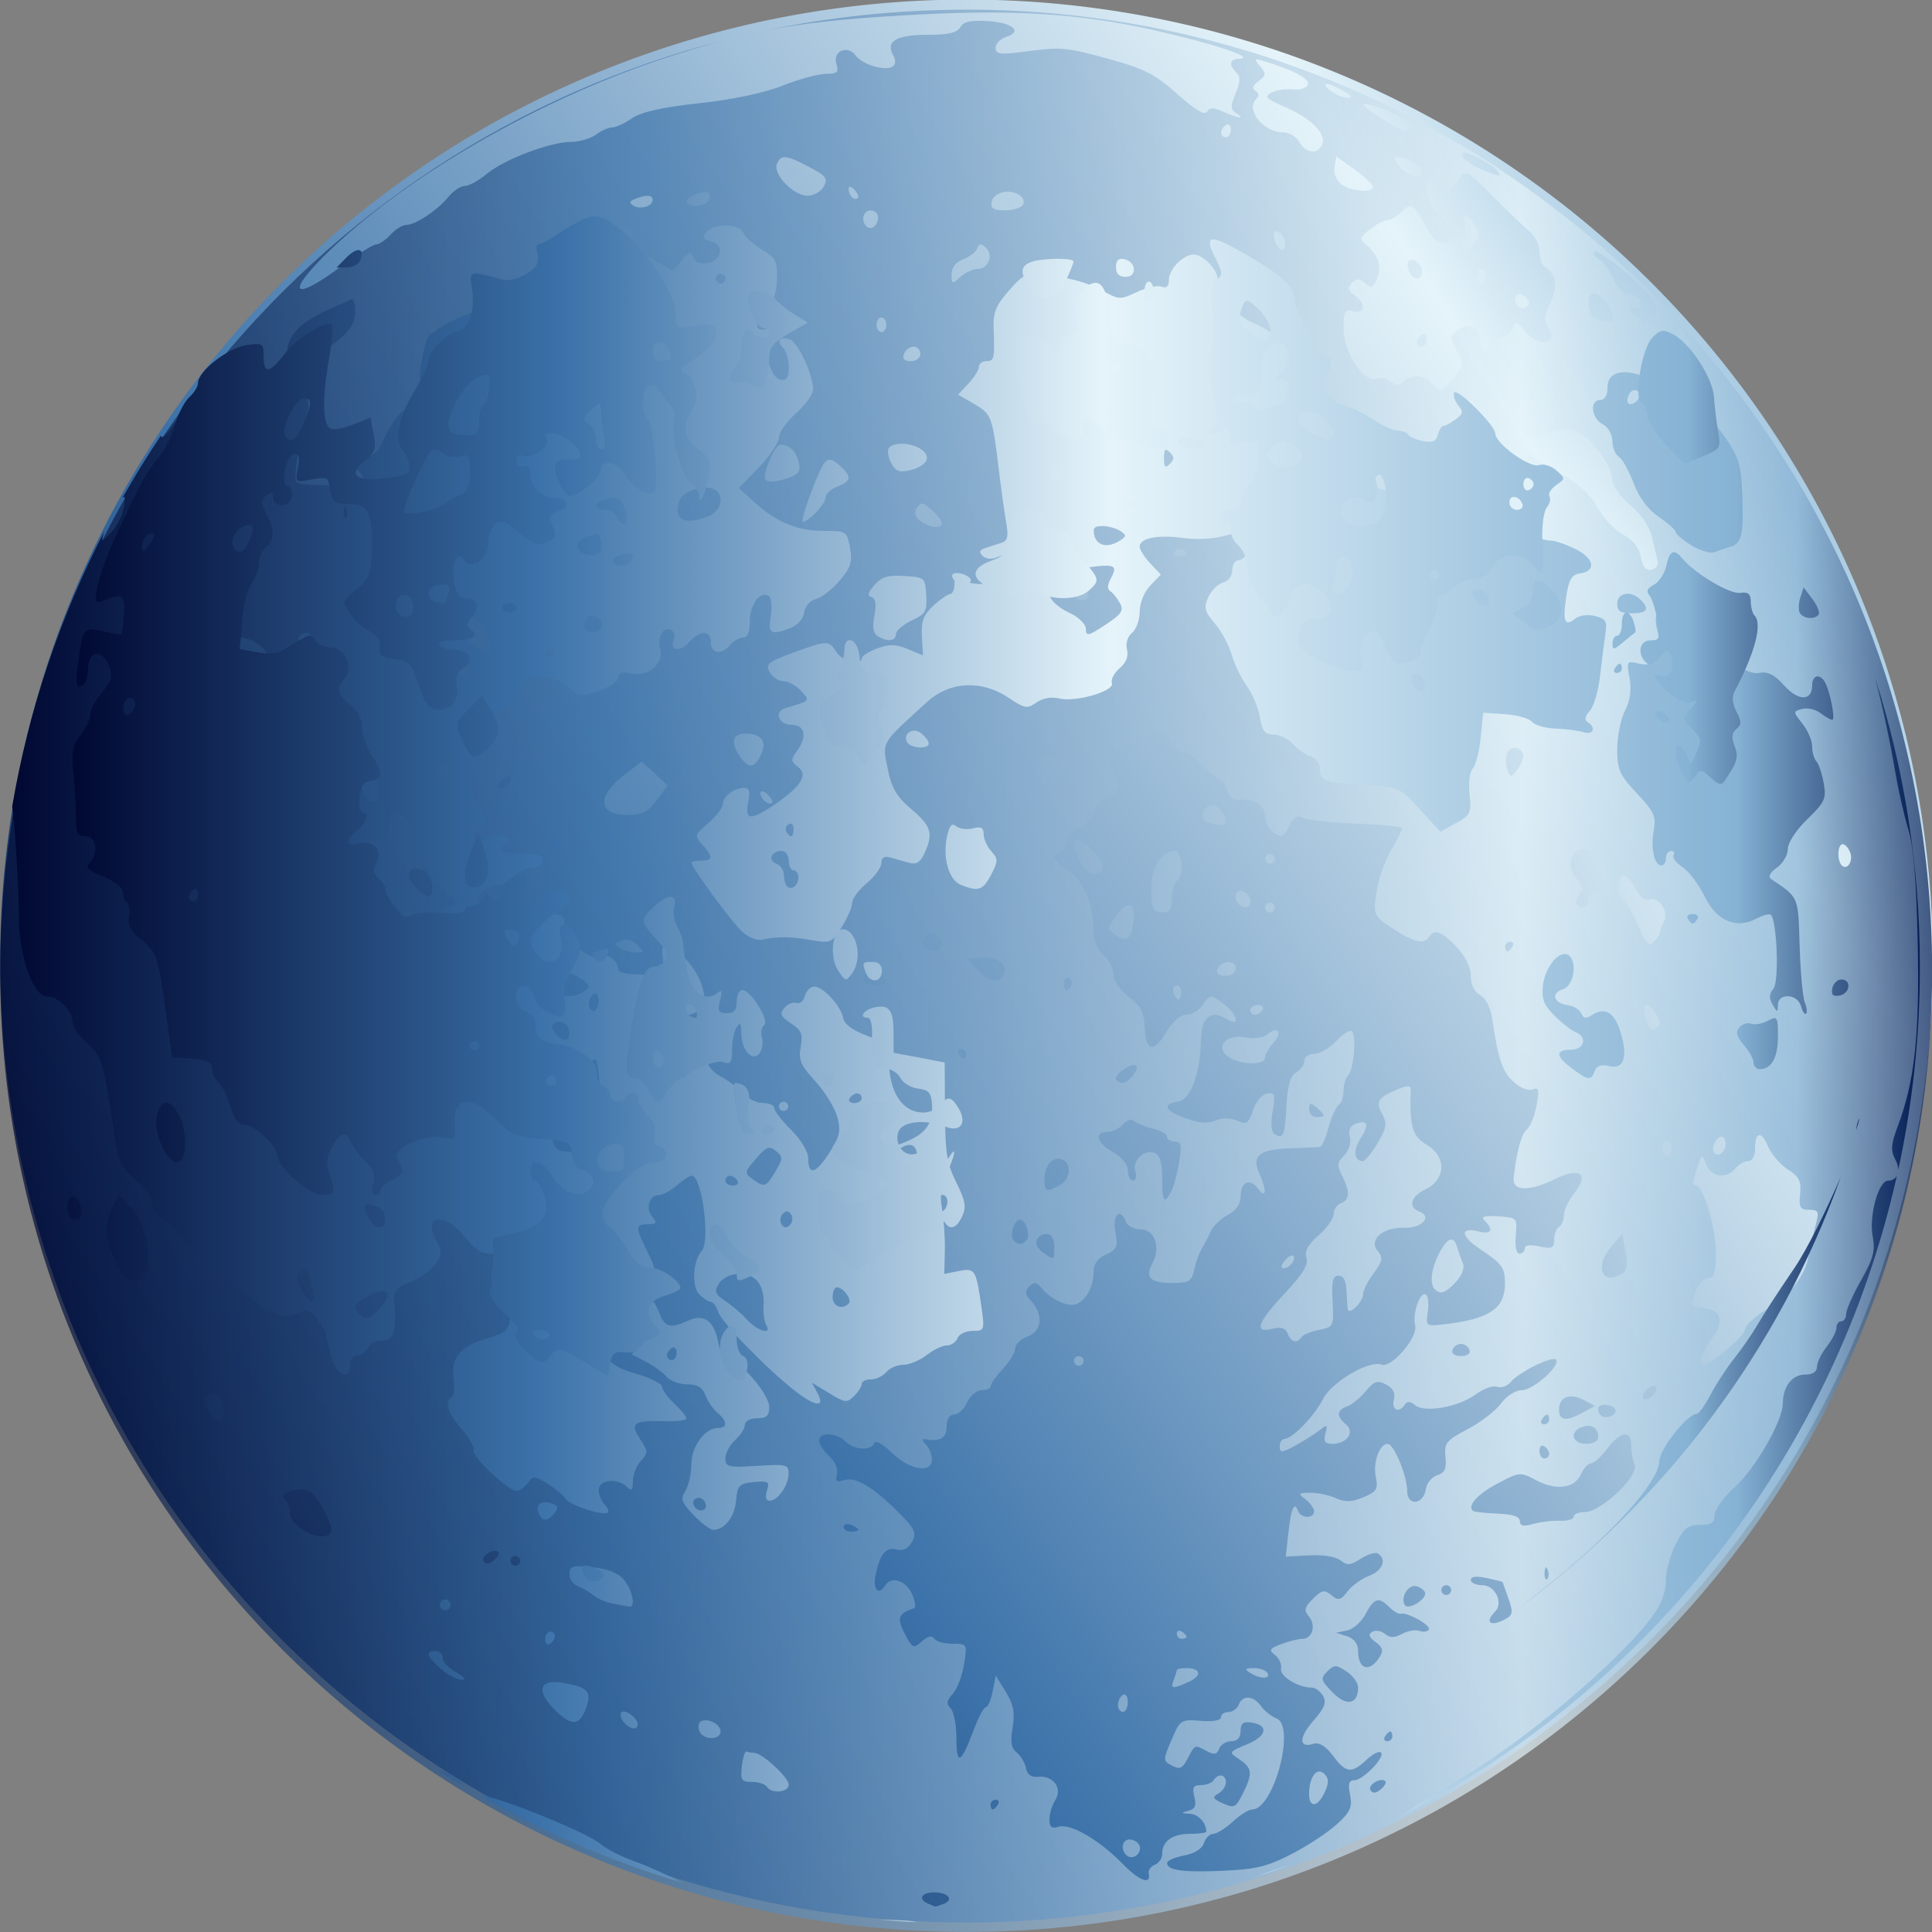 <svg xmlns="http://www.w3.org/2000/svg" xmlns:cc="http://creativecommons.org/ns#" xmlns:dc="http://purl.org/dc/elements/1.1/" xmlns:rdf="http://www.w3.org/1999/02/22-rdf-syntax-ns#" xmlns:xlink="http://www.w3.org/1999/xlink" width="512" height="512" viewBox="0 0 135.47 135.47"><rect x="0" y="0" width="135.47" height="135.47" fill="#808080" stroke="none"/><defs><linearGradient id="c" x1="52.118" x2="210.88" y1="57.526" y2="256.38" gradientTransform="matrix(1.563 0 0 1.179 -334.71 -49.82)" gradientUnits="userSpaceOnUse" xlink:href="#b"></linearGradient><linearGradient id="b"><stop stop-color="#000832" offset="0"></stop><stop stop-color="#3b72a9" offset=".312"></stop><stop stop-color="#e5f4fa" offset=".788"></stop><stop stop-color="#86b2d4" offset=".93"></stop><stop stop-color="#051e55" offset="1"></stop></linearGradient><linearGradient id="a"><stop stop-color="#000832" offset="0"></stop><stop stop-color="#3b72a9" offset=".275"></stop><stop stop-color="#e5f4fa" offset=".576"></stop><stop stop-color="#86b2d4" offset=".904"></stop><stop stop-color="#051e55" offset="1"></stop></linearGradient><linearGradient id="f" x1="-135.98" x2="145.32" y1="134.86" y2="134.86" gradientTransform="matrix(.941 0 0 -.936 127.9 259.16)" gradientUnits="userSpaceOnUse" xlink:href="#b"></linearGradient><linearGradient id="e" x1="-127" x2="152.32" y1="126.93" y2="126.93" gradientTransform="matrix(.935 0 0 -.931 120.45 262.92)" gradientUnits="userSpaceOnUse" xlink:href="#a"></linearGradient><linearGradient id="d" x1="-74.099" x2="198.14" y1="111.5" y2="111.5" gradientTransform="matrix(.899 0 0 -.894 76.535 231.57)" gradientUnits="userSpaceOnUse" xlink:href="#a"></linearGradient></defs><g transform="translate(-2.3526e-6 2.2629e-5)"><g transform="matrix(.512 0 0 .512 1.1481e-6 -1.1043e-5)"><path transform="matrix(-.026 -1 1 -.026 0 0)" d="m-3.339 128.85a131.63 132.29 0 0 1-131.63 132.29 131.63 132.29 0 0 1-131.63-132.29 131.63 132.29 0 0 1 131.63-132.29 131.63 132.29 0 0 1 131.63 132.29z" fill="url(#c)"></path><path d="m127.9 259.16c1.961 0 2.811 1.016 1.321 1.584-0.581 0.222-1.11 0.385-1.173 0.357-0.062-0.029-0.481-0.211-0.944-0.399-1.431-0.572-0.926-1.542 0.796-1.542m26.657-7.242c-0.858 0.137-1.121 1.327-0.318 2.129 0.705 0.7 1.888 0.095 1.888-0.959 0-0.516-0.526-1.026-1.172-1.146-0.146-0.029-0.277-0.042-0.398-0.023m-18.183-5.446c0.394 0 0.521 0.302 0.293 0.669-0.229 0.368-0.55 0.667-0.713 0.667-0.162 0-0.293-0.299-0.293-0.667 0-0.367 0.322-0.669 0.713-0.669m52.721-2.691c0.252-0.031 0.476 0.017 0.625 0.167 0.18 0.178-0.118 0.689-0.647 1.126-0.66 0.547-1.082 0.569-1.386 0.084-0.325-0.53 0.643-1.289 1.408-1.377m-8.473-1.17c-0.723 0.075-1.332 1.298-1.342 3.027-0.014 2.01 1.179 1.904 2.14-0.188 0.588-1.292 0.582-1.883-0.041-2.504-0.252-0.251-0.514-0.358-0.756-0.335m9.773-5.484c0.163 0 0.294 0.298 0.294 0.666 0 0.366-0.325 0.667-0.713 0.667-0.394 0-0.526-0.301-0.297-0.667 0.229-0.369 0.554-0.666 0.716-0.666m-36.489-5.07c-0.044 5e-3 -0.082 0.033-0.123 0.062-0.374 0.226-0.672 0.848-0.672 1.377 0 0.528 0.297 0.959 0.672 0.959 0.366 0 0.67-0.62 0.67-1.377 0-0.664-0.241-1.08-0.546-1.021m17.784-3.61c-1.197 7e-3 -1.28 0.14-0.464 0.667 1.321 0.85 2.877 0.85 2.351 0-0.229-0.368-1.079-0.675-1.888-0.667m-9.227 0c-0.72 0-1.301 0.117-1.301 0.27 0 0.152-0.194 0.754-0.421 1.334-0.484 1.26-0.19 1.304 2.034 0.293 1.874-0.848 1.705-1.897-0.311-1.897m20.445-0.251c0.359-2e-3 0.775 0.243 1.486 0.708 0.872 0.568 1.599 1.546 1.599 2.191 0 2.324-1.581 2.634-3.483 0.69-1.629-1.667-1.69-1.929-0.737-2.881 0.478-0.472 0.776-0.708 1.135-0.708m-21.348-4.862c-0.239-0.04-0.398 0.104-0.398 0.397 0 0.389 0.302 0.708 0.672 0.708 0.366 0 0.671-0.131 0.671-0.292 0-0.163-0.305-0.483-0.671-0.709-0.093-0.056-0.194-0.092-0.274-0.104m27.158-4.173c0.435-0.024 0.913 0.303 1.55 0.938 0.559 0.557 1.258 0.969 1.552 0.897 0.944-0.226 4.209 1.606 3.86 2.169-0.184 0.298-0.765 0.384-1.281 0.188-0.514-0.196-1.579-0.023-2.367 0.397-1.087 0.577-1.668 0.579-2.373 0-0.512-0.424-1.297-0.541-1.736-0.27-0.581 0.353-0.45 0.738 0.457 1.398 0.972 0.706 1.109 1.19 0.566 2.044-1.389 2.196-2.953 1.74-2.953-0.855 0-0.943-0.55-1.666-1.512-1.982l-1.511-0.48 1.511-0.313c0.834-0.163 1.979-1.179 2.536-2.253 0.65-1.245 1.141-1.848 1.702-1.877m4.991-1.961c0.065-2e-3 0.12 6e-3 0.19 0.02 0.567 0.11 1.134 0.506 1.258 0.875 0.29 0.884-2.293 2.482-2.77 1.713-0.588-0.947 0.308-2.582 1.321-2.607m4.361-0.106c0.37 0 0.671 0.301 0.671 0.667 0 0.368-0.301 0.667-0.671 0.667-0.367 0-0.671-0.299-0.671-0.667 0-0.366 0.304-0.667 0.671-0.667m3.921-1.147c0.371-0.043 0.913 0.017 1.615 0.167 1.201 0.256 2.176 0.494 2.183 0.542 6e-3 0.05 0.372 1.079 0.795 2.275 0.671 1.899 0.602 2.261-0.483 2.838-2.002 1.067-2.823 0.409-1.342-1.066 1.179-1.172 0-3.609-1.74-3.609-0.878 0-1.594-0.334-1.594-0.73 0-0.232 0.198-0.374 0.567-0.417m9.753-1.294c0.062 9e-3 0.128 0.114 0.207 0.314 0.194 0.481 0.159 1.051-0.062 1.273-0.221 0.222-0.388-0.173-0.356-0.877 0.022-0.486 0.107-0.725 0.212-0.709m-141.17-1.566c0.367 0 0.672 0.301 0.672 0.67 0 0.366-0.305 0.667-0.672 0.667-0.371 0-0.671-0.301-0.671-0.667 0-0.369 0.3-0.67 0.671-0.67m-2.937-0.688c0.252-0.03 0.478 0.015 0.63 0.167 0.176 0.178-0.121 0.691-0.651 1.127-0.66 0.546-1.082 0.568-1.386 0.084-0.325-0.53 0.642-1.289 1.407-1.378m48.503-3.671c0.124 0.011 0.262 0.051 0.402 0.103 0.553 0.212 1.006 0.504 1.006 0.648 0 0.144-0.452 0.271-1.006 0.271-0.554 0-1.01-0.291-1.01-0.648 0-0.266 0.248-0.414 0.609-0.374m-75.218-4.757c0.792-0.055 1.452 0.144 1.864 0.562 1.314 1.328 2.922 4.702 2.539 5.321-0.996 1.602-5.619-0.614-5.619-2.692 0-0.64-0.319-1.483-0.713-1.877-0.512-0.511-0.194-0.843 1.11-1.17 0.294-0.072 0.553-0.127 0.819-0.144m170.3-5.989c0.083-4e-3 0.18 0.026 0.273 0.082 0.371 0.227 0.672 0.699 0.672 1.044 0 0.346-0.301 0.626-0.672 0.626-0.37 0-0.671-0.471-0.671-1.044 0-0.429 0.155-0.699 0.398-0.709m11.219-1.523c0.608-0.093 0.972 0.383 0.947 1.438-0.022 0.827 0.194 2.023 0.477 2.672 0.664 1.499-4.592 6.511-6.833 6.511-0.83 0-1.508 0.273-1.508 0.624 0 0.353-0.833 0.612-1.847 0.564-1.017-0.048-2.676 0.152-3.693 0.438-1.364 0.384-1.843 0.274-1.843-0.396 0-0.617-0.993-0.941-3.082-1.023-1.697-0.066-3.22-0.239-3.378-0.397-0.737-0.736 0.708-2.302 3.461-3.756 2.947-1.555 3.075-1.576 5.201-0.437 2.752 1.477 5.305 1.155 6.163-0.793 0.367-0.826 0.989-1.502 1.384-1.502 0.402 0 1.403-0.902 2.227-2.005 0.878-1.185 1.718-1.847 2.324-1.939m-4.946-1.19c0.83 0 1.384 0.554 1.384 1.504 0 0.58-0.664 0.958-1.681 0.958-1.875 0-2.31-1.625-0.61-2.274 0.332-0.126 0.629-0.188 0.907-0.188m-5.624-1.543c0.166 0 0.294 0.301 0.294 0.667 0 0.367-0.322 0.668-0.713 0.668s-0.522-0.301-0.293-0.668c0.228-0.366 0.55-0.667 0.712-0.667m7.968-1.335c0.519 8e-3 1.111 0.206 1.342 0.583 0.208 0.328-0.049 0.764-0.564 0.96-0.986 0.375-1.738-0.063-1.738-1.001 0-0.374 0.442-0.552 0.96-0.542m-4.841-1.148c0.543-0.041 1.21 0.117 1.929 0.501l1.509 0.814-1.636 0.876c-2.306 1.271-3.293 1.164-3.293-0.396 0-1.089 0.585-1.728 1.491-1.795m11.533-1.46c0.273 0.022 0.397 0.27 0.273 0.647-0.162 0.482-0.691 1.006-1.176 1.168-0.505 0.167-0.753-0.084-0.588-0.585 0.163-0.482 0.692-1.008 1.176-1.168 0.124-0.041 0.222-0.071 0.315-0.062m-78.787-4.069c-0.371 0-0.671 0.299-0.671 0.667 0 0.366 0.3 0.667 0.671 0.667 0.37 0 0.672-0.301 0.672-0.667 0-0.368-0.302-0.667-0.672-0.667m52.34-1.669c0.492 0 1.024 0.374 1.176 0.832 0.166 0.498-0.31 0.837-1.176 0.837-0.864 0-1.341-0.339-1.176-0.837 0.156-0.458 0.686-0.832 1.176-0.832m-23.17-12.124c-0.241 0.046-0.636 0.331-0.989 0.751-0.526 0.634-0.567 1.022-0.125 1.022 0.814 0 1.767-1.268 1.301-1.73-0.041-0.043-0.107-0.059-0.187-0.043m21.829-2.17c-0.45 0.012-1.003 0.642-1.656 1.9-1.079 2.075-1.338 4.178-0.584 4.923 0.753 0.754 1.452 0.517 2.891-1.023 0.801-0.857 1.213-1.908 0.964-2.503-0.235-0.564-0.592-1.549-0.775-2.191-0.217-0.748-0.487-1.117-0.84-1.106m-55.613-0.731c0.089-0.01 0.195 0 0.294 0 0.58 0 0.96 0.663 0.96 1.671 0 1.941-0.027 1.933-1.652 0.751-1.246-0.904-0.958-2.254 0.397-2.421m79.04-0.021 0.459 2.421c0.325 1.72 0.18 2.587-0.481 3.004-2.717 1.712-3.838-0.96-1.532-3.63zm-82.481-1.982c0.727 0 1.429 1.989 0.97 2.734-0.208 0.334-0.644 0.605-0.97 0.605-0.325 0-0.753-0.271-0.96-0.605-0.464-0.745 0.235-2.734 0.96-2.734m5.098-8.325c0.222-0.025 0.457 0.014 0.692 0.105 1.359 0.518 1.12 2.727-0.377 3.525-1.836 0.977-2.058 0.876-2.058-0.855 0-1.515 0.779-2.658 1.743-2.775m83.483-2.357c0.371 0 0.672 0.451 0.672 1.002 0 0.55-0.301 1.001-0.672 1.001-0.367 0-0.671-0.451-0.671-1.001 0-0.551 0.304-1.002 0.671-1.002m7.446-0.666c0.329 0 0.606 0.43 0.606 0.959 0 1.077-0.941 1.877-1.528 1.292-0.526-0.521 0.18-2.252 0.923-2.252m5.156-0.211c0.325-0.086 0.775 0.406 1.239 1.504 0.467 1.1 1.691 2.541 2.725 3.191 1.539 0.963 1.854 1.59 1.681 3.36-0.18 1.846 0 2.17 1.238 2.17 1.259 0 1.393 0.243 0.961 1.835-0.27 1.01-0.702 2.914-0.961 4.236-0.615 3.123-2.366 5.37-5.893 7.596-1.571 0.989-2.853 2.172-2.853 2.629 0 0.456-1.187 1.779-2.643 2.941-1.455 1.163-2.811 2.128-3.019 2.128-0.836 0-0.3-1.937 1.004-3.589 1.818-2.298 1.473-4.029-0.879-4.297-2.099-0.242-2.061-0.15-1.196-2.42 0.36-0.943 1.114-1.713 1.681-1.713 0.785 0 1.023-0.809 1.023-3.483 0-3.494-1.702-9.203-2.746-9.203-0.553 0-0.505-0.416 0.402-3.004 0.449-1.29 0.483-1.285 1.044 0.168 0.671 1.718 2.753 1.98 3.987 0.501 0.461-0.551 1.252-1.001 1.76-1.001 0.523 0 0.924-0.687 0.924-1.566 0-1.22 0.198-1.894 0.522-1.982m-86.063-2.085c0.204-0.01 0.394 0.053 0.567 0.187 0.415 0.32 1.585 0.781 2.602 1.022 1.017 0.241 1.846 0.724 1.846 1.087 0 0.358 0.484 0.666 1.069 0.666 0.882 0 0.978 0.492 0.584 2.837-0.256 1.561-0.747 3.363-1.085 4.007-0.965 1.823-1.238 1.408-1.238-1.859 0-2.085-0.329-3.156-1.031-3.421-1.446-0.553-3.113 1.041-2.642 2.526 0.221 0.682 0.083 1.25-0.311 1.25-0.395 0-0.713-0.625-0.713-1.377 0-0.819-0.809-1.822-2.012-2.503-2.261-1.277-2.67-2.795-0.758-2.795 0.695 0 1.636-0.468 2.1-1.024 0.317-0.387 0.684-0.59 1.022-0.604m24.665-2.192c0.145-0.037 0.405 0.139 0.816 0.48 0.553 0.458 1.006 0.946 1.006 1.085 0 0.139-0.453 0.25-1.006 0.25-0.554 0-1.006-0.489-1.006-1.084 0-0.444 0.039-0.693 0.19-0.731m13.336-2.421c-0.27-5e-3 -0.699 0.119-1.362 0.398-2.775 1.17-3.099 1.652-2.179 3.358 0.72 1.339 0.636 1.924-0.609 4.028-0.802 1.35-1.702 2.462-2.013 2.462-1.228 0-1.377-1.496-0.319-3.109 1.245-1.886 0.975-2.627-0.712-1.982-0.73 0.279-0.989 0.89-0.753 1.794 0.214 0.812-0.104 1.857-0.775 2.524-0.965 0.96-1.01 1.374-0.297 2.776 1.12 2.198 1.076 3.289-0.145 3.756-0.554 0.211-1.007 0.889-1.007 1.502 0 0.614-0.941 1.93-2.075 2.921-1.456 1.272-1.947 2.168-1.655 3.068 0.296 0.929-0.506 2.259-2.958 4.862-3.776 4.011-4.291 5.509-1.698 4.863 1.19-0.299 1.782-0.117 2.075 0.647 0.453 1.175 1.321 1.411 1.888 0.501 0.198-0.32 1.287-0.778 2.412-1.001 2.002-0.4 2.05-0.48 1.863-3.922-0.145-2.766 0.027-3.507 0.823-3.507 0.651 0 1.038 0.702 1.085 2.003 0.045 1.102 0.118 2.268 0.17 2.588 0.142 0.918 2.099-0.989 2.099-2.044 0-0.521 0.65-1.808 1.446-2.881 1.224-1.644 1.314-2.128 0.567-3.025-1.301-1.556 0.65-3.277 3.624-3.193 2.428 0.069 3.897-1.529 2.058-2.233-1.578-0.602-1.151-2.093 0.861-3.045 2.795-1.328 2.891-4.484 0.187-6.073-1.999-1.174-2.369-2.483-2.221-7.594 7e-3 -0.295-0.111-0.431-0.38-0.439m-37.536-2.921c0.546 5e-3 0.601 0.564-0.147 1.46-0.919 1.105-1.552 1.274-2.247 0.586-0.242-0.243 0.187-0.89 0.948-1.42 0.615-0.43 1.113-0.628 1.446-0.626m-23.676-2.191c0.388 0 0.713 0.301 0.713 0.668 0 0.368-0.132 0.667-0.294 0.667s-0.487-0.299-0.713-0.667c-0.228-0.367-0.1-0.668 0.294-0.668m43.094-2.566c-0.259 3e-3 -0.633 0.163-1.089 0.544-0.602 0.495-1.833 0.686-2.981 0.457-2.667-0.53-4.324 1.255-2.431 2.629 1.552 1.131 5.052 1.232 5.052 0.147 0-0.43 0.499-1.329 1.115-2.003 0.91-0.999 0.906-1.779 0.335-1.773m-2.41-3.443c-0.578 0-1.052 0.301-1.052 0.667 0 0.369 0.283 0.668 0.628 0.668 0.347 0 0.823-0.299 1.052-0.668 0.229-0.366-0.056-0.667-0.629-0.667m53.161-0.041c0.622-0.145 2.154 2.161 1.76 2.795-0.198 0.314-0.598 0.585-0.903 0.585-0.664 0-1.48-2.804-0.964-3.318 0.031-0.033 0.065-0.053 0.107-0.062m-64.235-2.649c-0.141-0.014-0.29 0.037-0.442 0.187-0.221 0.22-0.159 0.786 0.128 1.252 0.421 0.68 0.571 0.678 0.799 0 0.242-0.727-0.063-1.4-0.485-1.439m-15.057-1.065c0.083-2e-3 0.159 0.026 0.252 0.084 0.377 0.23 0.505 0.7 0.293 1.042-0.574 0.926-0.968 0.755-0.968-0.418 0-0.428 0.181-0.7 0.422-0.708m-26.74-1.377c0.491-0.051 1.052 0.306 1.47 1.084 0.66 1.227 0.553 1.379-1.006 1.379-1.274 0-1.687-0.318-1.528-1.127 0.159-0.839 0.574-1.286 1.065-1.335m48.697-0.751c-0.578 0.05-1.194 0.411-1.408 1.044-0.163 0.489 0.294 0.835 1.115 0.835 0.823 0 1.403-0.445 1.403-1.065 0-0.612-0.533-0.864-1.11-0.813m-33.47-0.627c2.21-0.158 3.549 1.142 2.663 2.568-0.64 1.028-2.019 0.676-3.503-0.897l-1.405-1.503zm72.203-2.169c0.39 0 0.522 0.301 0.293 0.667-0.229 0.369-0.554 0.668-0.712 0.668-0.166 0-0.298-0.299-0.298-0.668 0-0.366 0.325-0.667 0.717-0.667m-79.354-1.168c0.722-0.095 1.469 0.564 1.469 1.543 0 1.125-1.736 1.289-2.394 0.23-0.248-0.399-0.145-1.042 0.232-1.419 0.211-0.211 0.453-0.324 0.692-0.355m27.094-3.861c-0.435 0.034-1.036 0.505-1.742 1.461-1.244 1.699-1.252 1.769-0.041 2.65 1.501 1.092 2.171 0.552 2.455-2.023 0.155-1.421-0.118-2.127-0.672-2.088m19.333-0.313c-0.367 0-0.672 0.301-0.672 0.667 0 0.369 0.305 0.668 0.672 0.668 0.373 0 0.671-0.299 0.671-0.668 0-0.366-0.297-0.667-0.671-0.667m-4.046-1.648c-0.74 8e-3 -0.961 1.106-0.207 1.857 0.753 0.751 1.57 0.502 1.57-0.479 0-0.512-0.45-1.104-1.003-1.314-0.129-0.049-0.253-0.066-0.36-0.064m52.49-2.044c0.388 7e-3 1.031 0.664 1.532 1.627 0.609 1.172 1.407 1.868 1.926 1.669 1.293-0.493 2.704 1.465 2.079 2.879-0.288 0.649-0.537 1.392-0.564 1.648-0.034 0.258-0.435 0.827-0.885 1.273-0.637 0.637-1.086 0.155-2.116-2.231-0.72-1.673-1.633-3.24-2.034-3.486-0.9-0.551-0.975-2.822-0.104-3.358 0.042-0.028 0.111-0.022 0.166-0.021m-48.444-2.985c-0.367 0-0.672 0.301-0.672 0.668 0 0.368 0.305 0.667 0.672 0.667 0.373 0 0.671-0.299 0.671-0.667 0-0.367-0.297-0.668-0.671-0.668m-13.211-0.458c-0.449 0.028-1.065 0.36-1.57 0.876-1.203 1.22-1.639 3.052-1.428 6.092 0.072 1.022 0.536 1.502 1.449 1.502 1.038 0 1.341-0.443 1.341-1.962 0-1.079 0.301-2.151 0.671-2.378 0.903-0.555 0.858-3.48-0.062-4.048-0.103-0.062-0.249-0.093-0.402-0.082m56.098-0.21c2.887 0 4.665 4.859 2.079 5.676-0.74 0.232-1.342 0.852-1.342 1.376 0 1.001-0.82 1.274-1.577 0.524-0.243-0.243-0.08-0.857 0.34-1.358 0.574-0.692 0.463-1.219-0.422-2.19-1.398-1.538-0.823-4.028 0.924-4.028m35.547-0.667c0.328 0 0.789 0.493 1.024 1.106 0.463 1.199-0.395 2.545-1.152 1.794-0.668-0.665-0.578-2.9 0.128-2.9m-104.83-0.48c-0.451 0.101-0.416 0.955 0.21 2.462 0.516 1.238 1.346 2.024 2.117 2.024 1.756 0 1.566-1.48-0.419-3.339-0.906-0.846-1.556-1.225-1.908-1.147m18.643-4.863c-1.124 0-1.85 1.122-1.301 2.006 0.395 0.634 3.019 0.959 3.019 0.374 0-1.046-0.968-2.38-1.718-2.38m-78.285-5.966 1.784 1.627 1.764 1.648-1.494 2.003c-1.196 1.616-1.978 2.025-4.005 2.025-4.146 0-4.282-2.565-0.29-5.593zm56.08-0.71c2.212 0 2.541 0.575 1.341 2.4-1.48 2.245-2.919 2.055-2.919-0.396 0-1.654 0.284-2.005 1.577-2.005m63.56-1.168c0.452 0.025 0.899 0.327 1.089 0.897 0.121 0.359-0.2 1.242-0.733 1.962-0.899 1.217-1.004 1.233-1.426 0.146-0.252-0.643-0.291-1.652-0.061-2.233 0.207-0.547 0.677-0.796 1.131-0.772m-49.136-2.15c0.875-0.041 1.695 0.418 1.93 1.315 0.193 0.735 0.844 1.347 1.448 1.357 0.602 8e-3 1.965 0.911 3.037 2.003 1.079 1.091 2.171 1.982 2.435 1.982 0.262 0 0.659 0.614 0.861 1.379 0.225 0.852 0.819 1.324 1.574 1.23 1.999-0.249 3.582 0.759 3.582 2.296 0 0.79 0.568 1.802 1.259 2.233 1.072 0.665 1.377 0.519 2.034-0.919 0.588-1.275 1.054-1.558 1.93-1.147 0.636 0.299 3.949 0.664 7.362 0.793 3.414 0.129 6.209 0.408 6.209 0.627 0 0.218-0.727 1.627-1.595 3.128-0.871 1.5-1.75 4.112-1.97 5.802-0.398 3.011-0.356 3.103 2.306 4.839 2.884 1.88 4.275 2.192 4.948 1.106 0.705-1.135 1.729-0.759 3.753 1.397 1.21 1.289 1.95 2.8 1.95 3.987 0 1.188 0.47 2.166 1.259 2.587 0.764 0.406 1.434 1.678 1.656 3.191 0.82 5.592 1.373 7.246 2.894 8.659 0.912 0.849 2.019 1.315 2.621 1.086 0.885-0.337 0.979 0 0.567 2.19-0.27 1.426-0.865 2.909-1.321 3.277-0.754 0.605-1.432 3.088-1.826 6.655-0.201 1.81 2.136 1.882 5.623 0.167 3.486-1.716 4.821-0.777 2.704 1.9-0.788 0.993-1.428 2.341-1.428 3.004 0 0.664-0.302 1.401-0.672 1.627-0.37 0.227-0.671 1.012-0.671 1.753 0 1.151-0.294 1.294-2.013 0.919-1.269-0.277-2.012-0.182-2.012 0.27 0 0.397-0.337 0.731-0.737 0.731-0.422 0-0.63-1.03-0.501-2.485 0.218-2.432 0.197-2.457-2.39-2.629-1.978-0.13-2.431 0.024-1.846 0.605 1.255 1.249 0.882 1.891-0.837 1.461-2.593-0.647-2.517 0.607 0.145 2.38 3.061 2.036 3.448 2.581 3.459 4.693 0.024 3.53-2.193 4.975-8.618 5.676-2.165 0.236-2.234 0.175-1.951-1.754 0.166-1.102 0.035-2.167-0.27-2.356-0.792-0.486-1.881 2.663-1.469 4.236 0.421 1.603-3.234 5.88-4.593 5.362-1.691-0.645-6.844 2.372-8.014 4.695-1.158 2.311-4.225 5.486-5.304 5.486-0.346 0-0.629 0.451-0.629 1.025 0 0.906 0.277 0.899 2.185-0.147 1.196-0.661 2.69-1.611 3.313-2.107 0.996-0.798 1.08-0.735 0.754 0.501-0.284 1.071-0.062 1.397 0.962 1.397 1.999 0 3.119-1.621 1.846-2.67-1.335-1.104-1.274-1.951 0.166-2.462 0.65-0.229 1.797-1.176 2.559-2.087 1.169-1.397 1.605-1.529 2.791-0.897 0.958 0.509 1.29 1.17 1.048 2.085-0.367 1.397 0.747 1.874 1.512 0.648 0.293-0.478 0.736-0.453 1.383 0.084 1.319 1.087 5.946 0.27 8.325-1.481 1.054-0.776 2.365-1.254 2.918-1.044 0.554 0.211 1.381-0.069 1.843-0.625 1.138-1.365 5.696-3.619 6.229-3.087 0.74 0.737-3.112 4.193-4.676 4.193-0.853 0-2.082 0.766-2.832 1.794-0.726 0.993-2.777 2.583-4.571 3.527-2.965 1.56-3.254 1.917-3.061 3.817 0.163 1.617-0.098 2.177-1.134 2.505-0.74 0.232-1.436 1.093-1.55 1.898-0.311 2.138-2.558 2.375-2.558 0.271 0-2.061-1.812-6.469-2.664-6.469-1.127 0-2.039 2.496-1.639 4.507 0.346 1.714 0.132 2.055-1.715 2.817-1.619 0.665-2.49 0.688-3.776 0.105-0.924-0.418-2.504-0.741-3.5-0.731-1.653 0.021-1.702 0.089-0.629 0.898 0.642 0.488 1.172 1.23 1.172 1.648 0 1.031-1.829 0.981-2.203-0.063-0.498-1.392-0.955-0.341-1.321 3.045l-0.356 3.214 3.229-0.167c1.907-0.101 3.656 0.174 4.279 0.688 0.878 0.724 1.356 0.693 2.767-0.228 0.937-0.609 1.991-0.931 2.351-0.71 1.258 0.774 0.629 2.369-1.196 3.046-1.018 0.377-2.345 1.339-2.957 2.128-0.961 1.242-1.266 1.311-2.224 0.521-0.955-0.787-1.294-0.715-2.518 0.501-1.176 1.174-1.279 1.567-0.563 2.422 1.02 1.227 0.484 3.067-0.903 3.067-0.539 0-1.832 0.314-2.871 0.709-1.624 0.616-1.75 0.828-0.864 1.501 0.568 0.433 0.941 1.259 0.819 1.839-0.217 1.04 2.314 2.628 4.195 2.628 0.519 0 1.217 0.515 1.57 1.147 0.499 0.878 0.188 1.671-1.321 3.38-2.026 2.301-2.026 3.813 0 3.171 0.775-0.243 1.673 0.291 2.667 1.627 1.774 2.391 2.535 2.486 4.593 0.563 0.854-0.797 1.742-1.248 1.992-1.001 0.619 0.614-2.459 3.8-3.669 3.8-0.727 0-0.864 0.514-0.567 2.001 0.336 1.668 0.041 2.329-1.764 3.985-1.19 1.097-3.97 2.941-6.182 4.089-3.324 1.728-4.966 2.123-9.396 2.318-5.564 0.245-7.716-0.05-7.716-1.064 0-0.325 1.048-0.784 2.323-1.022 1.446-0.27 2.477-0.928 2.73-1.713 0.225-0.694 0.785-1.252 1.258-1.252s1.687-0.751 2.683-1.669c0.997-0.917 2.176-1.669 2.643-1.669 2.986 0 6.035-11.487 3.312-12.496-0.66-0.247-1.593-0.984-2.074-1.651-1.066-1.471-2.535-1.571-3.062-0.208-0.214 0.55-0.843 1.001-1.403 1.001-0.568 0-1.031 0.311-1.031 0.711 0 0.439-1.097 0.636-2.788 0.499-2.704-0.217-2.808-0.142-3.983 2.608-1.183 2.756-1.19 2.861 0.062 3.525 1.041 0.556 1.433 0.393 2.075-0.835 1.09-2.08 1.006-2.047 2.58-1.208 1.131 0.602 1.487 0.556 1.806-0.272 0.214-0.566 0.954-1.022 1.653-1.022 0.836 0 1.279-0.486 1.279-1.398 0-1.04 0.353-1.329 1.449-1.168 2.459 0.358 2.196 1.841-0.546 2.983-2.573 1.073-2.577 1.063-1.069 2.065 1.783 1.184 1.854 1.94 0.463 4.715-0.954 1.894-1.176 2.009-2.708 1.315-1.393-0.631-1.514-0.854-0.65-1.335 0.571-0.318 1.048-1.013 1.048-1.545 0-1.107-1.058-1.287-1.677-0.29-0.228 0.365-1.017 0.667-1.739 0.667-1.055 0-1.228 0.314-0.903 1.606 0.308 1.208 0.108 1.68-0.82 1.918-1.04 0.269-1.027 0.333 0.191 0.399 1.193 0.064 2.266 1.219 2.266 2.462 0 0.153-1.004 0.29-2.222 0.29-2.438 0-3.817 0.995-3.817 2.733 0 0.623-0.451 1.29-1.011 1.503-0.552 0.213-0.933 0.748-0.836 1.17 0.373 1.654-1.286 1.047-3.565-1.294-3.2-3.283-7.183-5.59-8.768-5.09-0.96 0.303-1.258 0.054-1.258-1.004 0-0.762 0.358-1.948 0.799-2.648 1.023-1.628-0.288-3.406-2.349-3.191-0.955 0.099-1.507-0.29-1.677-1.19-0.138-0.735-0.702-1.694-1.258-2.129-0.758-0.587-0.896-1.468-0.564-3.422 0.34-2.025 0.132-3.151-0.926-4.88l-1.384-2.234-0.419 2.15c-0.238 1.184-0.671 2.169-0.943 2.169-0.27 0-1.024 1.428-1.677 3.172-1.726 4.62-2.349 4.896-2.349 1.084 0-1.835-0.363-3.678-0.796-4.109-0.609-0.603-0.525-1.061 0.311-1.983 0.602-0.66 1.283-2.474 1.532-4.026 0.45-2.802 0.453-2.817-1.594-2.817-1.134 0-2.252-0.318-2.497-0.709-0.29-0.468-0.867-0.353-1.673 0.375-1.159 1.044-1.293 0.987-2.352-1.042-1.117-2.151-0.915-2.729 1.239-3.486 0.305-0.106 0.187-1.003-0.27-2.004-0.83-1.801-2.828-2.434-3.632-1.146-0.944 1.52-1.77 0.583-1.321-1.502 0.615-2.851 1.418-3.781 2.956-3.381 0.82 0.214 1.526-0.154 2.017-1.062 0.65-1.213 0.415-1.76-1.784-3.966-3.548-3.558-5.924-4.979-7.487-4.486-1.041 0.329-1.262 0.17-1.006-0.793 0.186-0.708-0.248-1.762-1.048-2.483-0.761-0.685-1.387-1.635-1.387-2.128 0-1.209 2.338-1.141 3.59 0.103 1.189 1.188 3.575 1.326 3.942 0.23 0.149-0.448 1.176 0.114 2.431 1.335 2.446 2.376 5.474 2.868 5.474 0.897 0-0.661-0.38-1.578-0.84-2.044-0.46-0.468-0.536-0.8-0.169-0.732 2.089 0.396 3.022-0.118 3.022-1.689 0-1.049 0.388-1.669 1.027-1.669 0.563 0 1.359-0.751 1.781-1.669 0.422-0.919 1.314-1.671 1.992-1.671 0.677 0 1.238-0.27 1.238-0.583 0-0.315 0.754-1.368 1.681-2.359 0.92-0.991 1.673-2.253 1.673-2.795 0-0.54 0.754-1.258 1.681-1.607 1.978-0.749 2.224-2.971 0.544-4.819-0.896-0.986-0.958-1.394-0.294-2.046 0.66-0.648 1.02-0.604 1.66 0.187 1.265 1.574 3.624 2.674 4.779 2.233 1.355-0.518 2.368-2.389 2.368-4.423 0-1.073 0.557-1.861 1.699-2.38 1.508-0.681 1.668-1.045 1.279-3.107-0.449-2.383 0.671-3.403 1.466-1.336 0.215 0.552 1.12 1.001 1.992 1.001 1.92 0 2.795 2.467 1.639 4.612-1.072 1.989-0.353 2.733 2.683 2.733 2.331 0 2.678-0.211 3.019-1.836 0.214-1.01 0.681-2.286 1.027-2.837 0.349-0.551 0.893-1.615 1.218-2.359 0.325-0.741 1.383-1.76 2.348-2.274 1.099-0.585 1.76-1.509 1.76-2.462 0-2.064 1.225-2.672 2.372-1.168 1.148 1.512 1.259 0.258 0.186-2.087-1.099-2.409 0.025-3.283 4.346-3.421 1.928-0.062 3.72-0.148 3.983-0.189 0.262-0.039 0.782-1.26 1.172-2.711 0.394-1.453 1.027-2.827 1.387-3.047 0.356-0.22 0.649-1.075 0.649-1.899 0-0.823 0.277-1.778 0.63-2.129 0.768-0.767 1.176-5.402 0.522-6.05-0.256-0.254-1.21 0.339-2.12 1.314-0.906 0.976-2.282 1.774-3.04 1.774-0.757 0-1.362 0.427-1.362 0.96 0 0.532-0.498 1.246-1.111 1.585-0.795 0.441-1.176 1.733-1.321 4.465-0.229 4.179-0.44 4.718-1.598 4.007-0.491-0.305-0.606-1.426-0.311-3.152 0.402-2.357 0.305-2.629-0.796-2.419-0.688 0.131-1.542 1.158-1.908 2.295-0.592 1.809-0.85 1.992-2.141 1.418-0.809-0.357-2.016-0.413-2.683-0.124-1.429 0.616-2.563 0.497-5.074-0.48-2.235-0.868-2.386-1.714-0.359-2.005 1.735-0.248 3.063-3.813 3.147-8.408 0.056-3.174 1.355-4.254 3.5-2.921 1.991 1.238 1.548-0.663-0.501-2.15-1.681-1.218-1.733-1.215-2.704 0.168-0.544 0.774-1.581 1.42-2.307 1.42-0.81 0-1.875 0.916-2.726 2.356-1.736 2.92-2.842 2.676-2.96-0.647-0.07-1.984-0.536-2.877-2.199-4.174-1.239-0.962-2.116-2.271-2.116-3.13 0-0.81-0.61-1.978-1.346-2.608-0.813-0.693-1.342-1.962-1.342-3.234 0-3.609-1.366-6.937-3.419-8.303-1.916-1.278-2.529-2.297-1.364-2.297 0.333 0 0.789-0.731 1.011-1.605 0.221-0.876 1.003-1.728 1.738-1.919 0.736-0.193 1.657-1.16 2.034-2.15 0.378-0.989 1.28-1.958 2.017-2.149 1.514-0.396 1.702-1.629 0.523-3.506-0.664-1.058-0.592-1.518 0.397-2.608 0.665-0.73 1.598-1.198 2.054-1.023 0.464 0.176 1.225-0.142 1.702-0.709 0.532-0.641 1.244-0.97 1.928-1.002zm-124.1-5.945c0.204-0.019 0.404 0.028 0.567 0.187 0.229 0.227 0.08 0.734-0.314 1.128-0.484 0.478-0.852 0.497-1.134 0.04-0.356-0.574 0.277-1.298 0.881-1.355m114.19-13.437c0.349 0 0.629 0.299 0.629 0.668 0 0.366-0.474 0.667-1.049 0.667-0.574 0-0.858-0.301-0.629-0.667 0.228-0.369 0.698-0.668 1.049-0.668m13.065-5.697c0.47-0.002 0.986 0.289 0.986 0.73 0 0.162-0.474 0.292-1.052 0.292-0.574 0-0.857-0.314-0.629-0.688 0.145-0.232 0.411-0.334 0.695-0.334m-35.209-6.22c0.283 0.04 0.664 0.324 1.258 0.857 0.761 0.685 1.384 1.506 1.384 1.815 0 0.835-1.591 0.683-2.873-0.271-0.779-0.576-0.951-1.141-0.522-1.815 0.262-0.416 0.467-0.623 0.753-0.586m88.075-10.222c0.634-0.031 1.138 0.103 1.637 0.374 2.065 1.132 4.589 4.545 4.696 6.365 0.058 0.989 1.062 2.451 2.517 3.673 1.478 1.238 2.639 2.954 2.978 4.38 0.305 1.288 0.657 2.768 0.796 3.299 0.139 0.528-0.243 1.058-0.837 1.188-0.753 0.165-1.21-0.361-1.49-1.753-0.267-1.317-1.083-2.375-2.39-3.045-1.093-0.562-2.683-2.246-3.524-3.736-1.048-1.854-2.701-3.358-5.243-4.778-4.087-2.282-6.058-3.779-6.058-4.611 0-0.299 0.404-0.398 0.903-0.209 0.494 0.189 2.113-0.072 3.602-0.585 1.018-0.346 1.778-0.532 2.413-0.562m-13.147-3.901c0.051-0.013 0.103 0 0.166 0 0.585 0 2.704 3.368 2.704 4.297 0 0.895-1.349 0.25-2.303-1.104-1.107-1.574-1.349-3.022-0.567-3.193m-6.274-9.098c-0.075-0.003-0.159 0.028-0.249 0.084-0.37 0.227-0.671 0.697-0.671 1.044 0 0.345 0.301 0.625 0.671 0.625 0.367 0 0.672-0.469 0.672-1.042 0-0.43-0.18-0.7-0.422-0.71m34.96-0.917c0.172 0 0.633 0.601 1.027 1.335 0.574 1.065 0.508 1.335-0.312 1.335-0.584 0-1.03-0.579-1.03-1.335 0-0.735 0.145-1.335 0.315-1.335m-21.978-4.507c-0.277 0.072-0.481 0.33-0.481 0.772 0 0.581 0.483 1.063 1.069 1.063 0.584 0 0.941-0.356 0.795-0.791-0.255-0.775-0.923-1.163-1.383-1.044m10.341-0.168c0.915 0 2.548 2.003 2.579 3.172 0.021 0.86-0.166 0.894-2.161 0.375-1.304-0.339-1.684-3.548-0.418-3.548m-15.521-3.337c-0.367 0-0.671 0.62-0.671 1.377 0 0.757 0.304 1.187 0.671 0.96 0.37-0.227 0.671-0.849 0.671-1.377 0-0.531-0.301-0.96-0.671-0.96m-9.331-1.273c-0.197-0.028-0.377 0.021-0.526 0.167-0.204 0.205-0.194 0.831 0.021 1.398 0.505 1.3 1.784 1.365 1.784 0.083 0-0.798-0.691-1.566-1.279-1.648m24.976-1.128c0.442-0.05 2.368 1.272 4.468 3.088 3.105 2.688 4.014 3.899 3.859 5.07-0.297 2.2-0.646 2.307-2.518 0.876-1.418-1.082-1.465-1.28-0.421-1.294 1.656-0.019 1.027-1.619-0.733-1.876-0.799-0.119-1.73-1.053-2.2-2.191-0.456-1.09-1.314-2.257-1.908-2.588-0.595-0.331-0.886-0.811-0.629-1.065 0.013-0.015 0.055-0.017 0.083-0.021m-84.155-0.939c0.18-0.014 0.408 0.134 0.734 0.438 1.089 1.019 0.367 2.901-1.114 2.901-0.626 0-1.695 0.497-2.366 1.104-1.156 1.039-1.217 1.014-1.217-0.355 0-0.92 0.574-1.681 1.591-2.064 0.885-0.335 1.757-0.999 1.93-1.482 0.124-0.338 0.262-0.529 0.442-0.542m66.33-3.964c-0.2 0.067-0.235 0.472-0.041 1.209 0.181 0.693 7e-3 1.454-0.38 1.691-0.38 0.236-0.512 0.89-0.291 1.461 0.346 0.895 0.567 0.876 1.698-0.251 1.138-1.132 1.197-1.496 0.419-2.735-0.623-0.99-1.145-1.462-1.404-1.376m-81.367-0.709c0.554 0 1.007 0.43 1.007 0.958 0 1.117-0.966 1.855-1.595 1.232-0.801-0.798-0.421-2.191 0.588-2.191m-30.785-1.983c0.615-0.066 0.923 0.124 0.923 0.564 0 0.876-1.677 1.366-2.641 0.772-0.623-0.384-0.54-0.62 0.293-0.939 0.581-0.223 1.058-0.358 1.425-0.398m49.405-0.562c0.602-0.026 1.235 0.117 1.764 0.459 0.509 0.329 0.716 0.928 0.465 1.335-0.257 0.408-1.364 0.751-2.477 0.751-1.563 0-1.979-0.263-1.805-1.169 0.159-0.817 1.058-1.333 2.053-1.376m-21.427-0.668c0.138 0.018 0.345 0.157 0.584 0.396 0.439 0.436 0.633 0.938 0.439 1.127-0.446 0.446-1.234-0.339-1.234-1.23 0-0.21 0.072-0.31 0.211-0.293m84.257-1.856c0.576-0.036 1.433 0.821 3.695 3.086 1.991 2.003 4.252 4.178 5.028 4.821 0.782 0.644 1.428 1.899 1.428 2.795s0.304 1.819 0.671 2.046c1.601 0.986 1.903 2.739 0.841 4.924-0.823 1.691-0.913 2.506-0.34 3.421 1.495 2.374-1.31 2.811-3.205 0.501-1.12-1.365-1.262-1.397-1.677-0.333-0.253 0.641-0.899 1.168-1.425 1.168-0.525 0-1.134 0.451-1.342 1.001-0.546 1.412-1.576 1.248-1.576-0.252 0-2.004-1.563-2.902-3.081-1.773-1.207 0.897-1.218 1.061-0.211 2.86 1.017 1.807 0.999 2.024-0.353 3.713-1.664 2.072-1.937 2.148-3.064 0.794-0.996-1.196-2.78-1.303-3.86-0.231-0.588 0.586-1.02 0.574-1.739-0.021-0.522-0.431-1.407-0.61-1.971-0.395-1.684 0.641-4.509-3.661-4.509-6.864 0-2.385 0.163-2.686 1.346-2.38 1.677 0.437 1.783-0.999 0.166-2.19-0.92-0.677-1.014-1.029-0.381-1.671 0.643-0.646 1.038-0.649 1.846 0.022 0.865 0.712 1.135 0.595 1.639-0.732 0.637-1.681 0.132-3.159-1.556-4.548-0.917-0.757-0.858-0.993 0.567-2.107 0.885-0.692 1.964-1.253 2.394-1.253 0.428 0 1.226-0.448 1.78-1.001 1.438-1.431 1.77-1.287 3.271 1.461 1.491 2.727 2.193 3.162 3.669 2.234 0.831-0.521 0.633-1.004-1.176-2.858-1.404-1.444-2.158-2.916-2.158-4.133 0-1.843 0.024-1.843 1.635-0.793 1.554 1.013 1.713 0.985 2.684-0.396 0.384-0.547 0.619-0.897 0.964-0.919zm-93.318-2.212c0.629-0.049 1.625 0.396 3.438 1.335 2.31 1.198 2.6 1.58 2.012 2.67-0.372 0.7-1.376 1.274-2.22 1.274-1.923 0-4.758-2.913-4.216-4.318 0.232-0.598 0.495-0.925 0.986-0.96m83.946-0.062c1.232 0 3.417 1.292 3.417 2.022 0 1.106-1.75 0.709-3.023-0.688-0.756-0.837-0.91-1.335-0.394-1.335m-8.327-0.044 2.518 1.795c1.383 0.985 2.517 2.05 2.517 2.358 0 0.874-2.967 0.657-4.301-0.313-0.699-0.508-1.101-1.498-0.961-2.359zm17.533-0.542c0.713-0.051 4.151 1.826 4.614 2.567 0.229 0.37 0.325 0.654 0.207 0.626-3.008-0.766-5.637-2.446-4.924-3.151 0.022-0.021 0.056-0.038 0.103-0.042m-32.379-3.84c0.239 0.012 0.419 0.281 0.419 0.711 0 0.573-0.301 1.042-0.672 1.042-0.367 0-0.671-0.281-0.671-0.627 0-0.345 0.304-0.815 0.671-1.042 0.094-0.057 0.174-0.088 0.253-0.085m18.872-2.816c0.2 0.012 0.539 0.091 1.009 0.23 2.939 0.864 5.422 2.364 5.009 3.025-0.215 0.353-0.451 0.626-0.523 0.605-0.768-0.23-4.872-2.771-5.432-3.36-0.34-0.36-0.388-0.52-0.063-0.501m-5.326-2.712c0.367-0.005 1.21 0.314 2.309 0.938 1.073 0.613 1.297 0.947 0.626 0.96-0.574 0.014-1.632-0.399-2.348-0.94-0.834-0.626-0.952-0.955-0.588-0.958m-9.563-3.38c0.19 0.004 0.558 0.117 1.131 0.293 3.978 1.211 6.133 2.377 5.852 3.171-0.166 0.468-1.085 0.755-2.075 0.647-0.982-0.107-2.318 0.103-2.957 0.46-0.979 0.546-0.681 0.846 1.864 1.94 3.541 1.518 5.699 3.663 5.139 5.112-0.557 1.446-2.27 1.292-3.124-0.292-0.398-0.735-1.407-1.335-2.244-1.335-2.68 0-5.17-3.055-3.693-4.528 0.456-0.453 0.435-0.83-0.084-1.148-0.533-0.328-0.404-0.735 0.422-1.335 1.051-0.764 1.072-1.01 0.208-2.044-0.561-0.673-0.754-0.943-0.44-0.94m-39.801-6.803c-9.435 0-18.641 0.993-27.514 2.859 5.2-1.039 10.55-1.584 18.619-2.065 14.745-0.882 24.021-0.353 34.396 1.962 8.196 1.829 14.282 3.855 11.911 3.963-1.355 0.064-1.522 0.781-0.422 1.879 0.578 0.572 0.554 1.3-0.103 2.878-0.734 1.765-0.712 2.192 0.083 2.692 1.369 0.86 0.294 0.743-1.76-0.187-1.343-0.609-1.872-0.599-2.245 0-0.325 0.525-1.653-0.277-4.045-2.421-2.953-2.644-4.531-3.47-9.041-4.716-6.301-1.739-6.826-1.769-11.993-1.084-3.257 0.43-3.859 0.328-3.859-0.544 0-0.568 0.626-1.221 1.384-1.461 2.362-0.745 1.017-1.972-2.389-2.19-2.412-0.155-3.404 0.062-3.837 0.835-0.429 0.757-1.646 1.042-4.446 1.042-4.282 0-5.789 0.856-4.78 2.734 0.422 0.786 0.402 1.338-0.065 1.627-1.049 0.644-4.13-0.294-5.032-1.523-1.115-1.516-3.203-0.609-2.643 1.147 0.353 1.117 0.129 1.356-1.403 1.356-1.014 0-3.694 0.714-5.934 1.607-2.553 1.015-6.841 1.921-11.454 2.421-5.09 0.548-7.95 1.201-9.206 2.064-1 0.69-2.227 1.252-2.726 1.252-0.498 0-1.487 0.443-2.2 0.981-0.719 0.538-2.275 0.989-3.46 1.001-2.905 0.029-9.155 2.412-11.534 4.402-1.065 0.889-2.393 1.628-2.959 1.628-0.564 0-1.591 0.674-2.263 1.501-1.48 1.822-4.517 3.841-5.788 3.841-0.509 0-1.473 0.6-2.138 1.335-0.671 0.735-1.563 1.335-1.97 1.335-0.416 0-2.553 1.335-4.763 2.984-6.293 4.7-7.722 3.969-2.493-1.273 10.727-10.757 29.727-21.743 47.476-27.459 2.783-0.897 5.221-1.634 7.527-2.253-57.064 14.609-99.232 66.149-99.232 127.48 0 72.695 59.241 131.62 132.3 131.62 73.06 0 132.28-58.921 132.28-131.62 0-72.694-59.219-131.64-132.28-131.64" fill="url(#f)" opacity=".7"></path><path d="m120.45 262.92c1.695 0.138 3.397 0.258 5.111 0.33-0.771-0.233-2.312-0.311-5.111-0.33m56.163-7.491c-1.293 0.387-2.905 0.951-4.505 1.554 1.514-0.489 3.019-1.013 4.505-1.554m-110.95-9.525c8.66 4.975 17.938 8.983 27.7 11.91-1.936-1.022-4.664-2.26-6.364-2.864-1.836-0.651-3.961-1.723-4.712-2.386-1.699-1.498-14.01-6.535-15.979-6.535-0.185 0-0.409-0.051-0.646-0.126m-5.963-3.652c1.299 0.839 2.614 1.652 3.941 2.449-0.117-0.107-0.224-0.219-0.33-0.331-0.863-0.914-1.961-1.661-2.441-1.661-0.2 0-0.647-0.187-1.169-0.456m42.46-2.367c-0.212 0.128-0.446 0.954-0.563 1.993-0.207 1.91-0.055 2.159 1.379 2.159 0.891 0 1.819 0.298 2.043 0.664 0.63 1.009 3.003 0.776 3.003-0.291 0-0.983-3.673-4.357-4.733-4.357-0.337 0-0.79-0.076-1.024-0.168-0.028-0.01-0.069-0.016-0.104 0m-5.379-4.293c-0.296-0.023-0.585 0.026-0.812 0.166-0.32 0.196-0.396 0.793-0.189 1.329 0.479 1.24 2.9 1.272 2.9 0.04 0-0.766-1.011-1.466-1.899-1.535m-11.428-1.183c-0.094 0.01-0.19 0.04-0.252 0.103-0.238 0.238-0.096 0.838 0.313 1.327 0.842 1.011 1.919 1.187 1.919 0.313 0-0.759-1.318-1.823-1.981-1.743m-9.72-4.047c-1.868 0.158-1.826 1.651 0.355 3.818 2.297 2.283 3.398 2.196 4.298-0.331 0.768-2.163 0.207-2.788-3.047-3.363-0.633-0.111-1.176-0.16-1.606-0.124m-15.996-4.253c-1.465 0-1.227 0.759 0.771 2.469 0.976 0.832 2.252 1.488 2.841 1.473 0.65-0.016 0.351-0.41-0.774-1.017-1.008-0.544-1.833-1.415-1.833-1.951 0-0.536-0.455-0.974-1.005-0.974m15.683-2.655c-0.365 0-0.667 0.467-0.667 1.036 0 0.571 0.302 0.849 0.667 0.624 0.368-0.225 0.668-0.692 0.668-1.038 0-0.343-0.3-0.622-0.668-0.622m-14.473-4.399c-0.095 0.013-0.185 0.049-0.271 0.102-0.347 0.214-0.443 0.67-0.23 1.017 0.217 0.345 0.674 0.462 1.025 0.249 0.343-0.215 0.44-0.671 0.226-1.016-0.158-0.26-0.464-0.398-0.75-0.353m18.084-4.545c-0.794 0.06-0.943 0.382-0.943 1.078 0 0.698 0.527 1.435 1.169 1.662 0.64 0.225 1.617 0.805 2.167 1.263 0.55 0.462 1.754 0.956 2.671 1.121l2.171 0.395c0.925 0.169 0.474-2.223-0.688-3.652-0.784-0.961-2.166-1.52-4.32-1.743-1.045-0.109-1.754-0.161-2.228-0.124m-4.279-8.777c-0.833-2e-3 -1.245 0.567-0.894 1.473 0.468 1.22 1.179 1.224 2.166 0.041 0.591-0.711 0.523-1.01-0.313-1.328-0.356-0.137-0.68-0.186-0.959-0.186m21.082-0.602c0.499 0.034 0.943 0.513 0.943 1.162 0 0.304-0.282 0.558-0.626 0.558-0.908 0-1.506-1.172-0.815-1.595 0.161-0.1 0.333-0.138 0.498-0.126m-66.777-14.215c-1.368 0-1.293 1.619 0.145 3.051 1.107 1.102 1.19 1.093 1.399 0 0.326-1.685-0.375-3.051-1.544-3.051m63.296-6.39c0.241 9e-3 0.42 0.278 0.42 0.705 0 0.57-0.303 1.039-0.667 1.039-0.371 0-0.667-0.279-0.667-0.623 0-0.344 0.296-0.812 0.667-1.038 0.089-0.056 0.168-0.087 0.247-0.083m-3.542-6.889c-1.293 0-1.568 1.928-0.501 3.547 0.942 1.435 0.908 1.668-0.358 2.926l-1.355 1.37 1.961 1.016c1.086 0.557 2.359 1.484 2.837 2.055 0.478 0.571 1.75 1.037 2.817 1.037 1.403 0 2.08 0.412 2.504 1.516 0.316 0.837 1.08 1.92 1.665 2.406 1.347 1.112 1.372 2.054 0.065 2.054-1.808 0-3.67 2.522-3.67 4.981 0 1.283-0.368 2.918-0.815 3.631-0.699 1.114-0.541 1.591 1.124 3.322 1.066 1.107 2.28 2.012 2.689 2.012 1.569 0 2.933-1.747 3.13-3.985 0.185-2.1 0.427-2.359 2.441-2.551 1.988-0.19 2.184-0.065 1.796 1.161-0.282 0.873-0.159 1.389 0.351 1.389 1.124 0 2.583-2.065 2.606-3.692 0.021-1.261-0.295-1.335-4.316-1.08-3.958 0.251-4.337 0.15-4.337-1.038 0-0.717 0.599-1.828 1.335-2.491 0.735-0.661 1.334-1.604 1.334-2.096 0-0.51 0.716-0.892 1.668-0.892 1.297 0 1.668-0.345 1.668-1.535 0-1.754-4.023-6.433-5.523-6.433-0.616 0-1.163-0.883-1.42-2.263-0.583-3.095-1.958-4.139-4.131-3.155-2.549 1.157-3.24 0.95-4.065-1.223-0.416-1.095-1.093-1.992-1.5-1.992m-36.497-0.809c0.405-0.054 0.695 0.048 0.832 0.268 0.234 0.375-0.302 1.383-1.189 2.262-1.259 1.255-1.782 1.443-2.418 0.81-1.211-1.204-1.007-1.67 1.186-2.76 0.654-0.324 1.179-0.529 1.589-0.58m22.857-0.396c0.572 0.049 1.204 0.409 1.417 1.039 0.162 0.486-0.289 0.83-1.107 0.83-0.818 0-1.396-0.444-1.396-1.06 0-0.609 0.512-0.858 1.086-0.809m39.539-0.126c0.876 0 2.132 1.718 1.629 2.222-0.915 0.908-2.21 0.383-2.21-0.892 0-0.731 0.261-1.33 0.581-1.33m-13.365-1.846c0.887-8e-3 1.771 0.271 2.376 0.871 0.65 0.646 1.042 1.969 0.96 3.216-0.08 1.167 0.08 2.484 0.355 2.926 0.877 1.415-1.186 0.85-2.586-0.705-0.732-0.814-2.088-1.968-3.003-2.573-1.375-0.908-1.548-1.314-0.938-2.323 0.547-0.908 1.695-1.402 2.837-1.412m-59.5-0.664c0.366 0.034 0.606 0.857 1.081 3.01 0.446 1.998-0.424 1.888-1.542-0.189-0.677-1.257-0.722-1.855-0.144-2.427 0.25-0.251 0.437-0.41 0.604-0.394m38.769-1.308c0.433-0.063 0.811 0.291 0.811 1.1 0 0.815-0.419 1.389-1.039 1.389-0.619 0-0.963-0.465-0.835-1.121 0.162-0.833 0.633-1.306 1.064-1.369m-8.09-0.684c1.011 7e-3 1.562 0.643 1.562 1.846 0 1.953-1.005 2.094-2.627 0.373l-1.5-1.576 1.396-0.436c0.437-0.139 0.83-0.21 1.169-0.207m35.39-5.894c0.193 0.021 0.379 0.176 0.543 0.436 0.265 0.43 0.18 1.067-0.189 1.432-0.443 0.443-0.826 0.416-1.145-0.104-0.269-0.427-0.182-1.086 0.186-1.453 0.219-0.221 0.412-0.329 0.604-0.311m-97.895-2.053c-0.365 0.06-0.667 0.522-0.667 1.431 0 1.117 0.361 1.723 1.041 1.723 0.699 0 0.978-0.495 0.836-1.453-0.18-1.196-0.743-1.78-1.21-1.7m6.404-0.209-0.856 1.516c-0.464 0.828-0.843 2.339-0.857 3.361-0.024 1.963 1.647 5.776 2.899 6.599 3.439 2.264 3.89-6.027 0.524-9.627zm243.46-2.614c-0.223 0.4-0.626 0.665-1.21 0.665-1.307 0-2.634 4.817-2.108 7.615 0.374 1.997 0.093 3.063-1.585 6.018-1.121 1.98-2.043 4.053-2.043 4.607s-0.302 1.017-0.668 1.017c-0.367 0-0.667 0.393-0.667 0.891 0 0.5-0.601 1.667-1.334 2.594-0.735 0.93-1.335 2.181-1.335 2.762 0 0.68-0.591 1.057-1.651 1.057-1.76 0-3.018 1.637-3.018 3.942 0 2.394-3.791 8.959-6.635 11.517-1.497 1.347-2.714 3.067-2.714 3.798 0 1.033-0.433 1.328-1.981 1.328-1.643 0-2.223 0.44-3.336 2.615-0.74 1.444-1.355 3.703-1.355 5.021 0 1.563-0.63 3.258-1.817 4.855-4.762 6.428-18.242 17.708-27.129 22.721-2.525 1.424-5.493 3.336-7.092 4.567 33.911-17.592 59.146-49.459 67.675-87.589zm-159.82 0c0.344 0 0.815 0.3 1.043 0.665 0.226 0.366-0.052 0.664-0.626 0.664-0.575 0-1.043-0.298-1.043-0.664 0-0.365 0.282-0.665 0.626-0.665m5.4-3.837c0.279-2e-3 0.55 0.15 0.898 0.435 0.98 0.811 0.98 1.045-0.063 2.802-1.296 2.182-1.496 2.238-3.15 1.037-1.138-0.83-1.097-0.953 0.478-2.78 0.894-1.036 1.376-1.492 1.837-1.494m12.034-7.45c0.347 0 0.626 0.298 0.626 0.665 0 0.364-0.471 0.664-1.042 0.664-0.572 0-0.853-0.3-0.626-0.664 0.226-0.367 0.694-0.665 1.042-0.665m-35.889-4.648c0.034 3e-3 0.054 0.017 0.082 0.041 0.468 0.47 0.729 5.139 0.54 10.084-0.106 2.816-0.396 3.819-1.104 3.819-0.529 0-1.149-0.299-1.375-0.664-0.228-0.366-1.136-0.664-2.003-0.664-1.657 0-1.949-0.532-2.713-4.814-0.348-1.94-0.21-2.565 0.625-2.885 0.727-0.277 0.949-0.894 0.688-1.93-0.478-1.887 0.609-2.68 1.771-1.284 0.777 0.929 1.005 0.893 2.047-0.477 0.56-0.739 1.159-1.249 1.438-1.225zm-10.473-3.051c0.08-0.02 0.182 7e-3 0.272 0.063 0.364 0.225 0.667 0.843 0.667 1.369 0 0.527-0.303 0.954-0.667 0.954-0.365 0-0.667-0.617-0.667-1.368 0-0.565 0.158-0.957 0.395-1.018m5.61-2.116c0.705 0.019 1.334 0.664 1.334 1.557 0 1.217-0.949 1.208-1.96 0-0.534-0.64-0.561-1.054-0.082-1.349 0.234-0.144 0.474-0.214 0.708-0.208m166.47-0.477c-0.207-0.063-0.53 0.092-1.022 0.354-0.76 0.406-1.779 0.582-2.274 0.394-0.495-0.188-1.231 0.048-1.627 0.518-0.527 0.631-0.354 1.261 0.626 2.387 0.732 0.841 1.335 1.935 1.335 2.428 0 0.49 0.379 0.891 0.857 0.891 1.601 0 2.483-1.581 2.483-4.48 0-1.695-0.034-2.385-0.378-2.49zm-161.67-3.382c0.306-0.059 0.54 0.358 0.54 1.017 0 0.751-0.296 1.369-0.667 1.369-0.365 0-0.667-0.428-0.667-0.955 0-0.525 0.302-1.143 0.667-1.369 0.049-0.029 0.082-0.053 0.127-0.061zm170.72-1.929c-0.543 0-1.099 0.552-1.231 1.224-0.172 0.888 0.11 1.147 1.001 0.975 1.462-0.279 1.662-2.199 0.23-2.199m-175.37-0.997c0.826-0.059 1.905 0.219 2.903 0.974 1.122 0.853 1.156 1.085 0.289 1.662-1.348 0.898-2.905 0.839-3.879-0.126-1.383-1.378-0.681-2.414 0.688-2.511m-4.814-0.665c0.364 0 0.667 0.3 0.667 0.665 0 0.366-0.303 0.665-0.667 0.665-0.365 0-0.667-0.3-0.667-0.665 0-0.365 0.302-0.665 0.667-0.665m142.3-1.825c-1.173-4e-3 -2.704 2.065-2.962 4.253-0.225 1.9 0.079 2.714 1.564 4.192 1.011 1.01 2.308 2.024 2.875 2.242 1.702 0.648 1.246 2.427-0.626 2.427-2.17 0-2.111 0.88 0.168 2.573 2.239 1.659 2.583 1.692 3.107 0.332 0.288-0.743 0.88-0.94 1.98-0.665 2.012 0.502 2.593-1.249 1.547-4.648-0.832-2.697-2.087-3.475-3.837-2.387-0.916 0.568-1.252 0.535-1.524-0.167-0.196-0.501-1.036-1.021-1.858-1.141-1.971-0.287-2.355-1.653-0.623-2.198 1.489-0.47 1.976-3.884 0.668-4.69-0.152-0.09-0.317-0.123-0.481-0.125m-147.22-4.565c0.186-0.014 0.355 0.043 0.457 0.208 0.2 0.323 0.131 0.995-0.165 1.474-0.413 0.659-0.668 0.664-1.046 0.061-0.268-0.436-0.179-1.088 0.189-1.453 0.189-0.186 0.379-0.276 0.564-0.29m164.76-0.912c-0.595 0-0.895 0.298-0.667 0.664 0.226 0.365 0.526 0.665 0.667 0.665 0.138 0 0.44-0.3 0.667-0.665 0.227-0.366-0.076-0.664-0.667-0.664m-124.76-8.633c0.527 0 0.957 0.598 0.957 1.327 0 0.731 0.302 1.33 0.667 1.33 0.368 0 0.668 0.428 0.668 0.953 0 1.11-0.963 1.844-1.583 1.225-0.234-0.233-0.419-0.926-0.419-1.557 0-0.629-0.468-1.337-1.042-1.555-1.214-0.463-0.664-1.723 0.752-1.723m23.504-3.59c-0.36-0.036-0.612 0.441-0.856 1.556-0.65 2.95 0.217 6.008 1.895 6.682 2.4 0.961 3.019 0.749 4.135-1.391 0.97-1.867 0.973-2.167 0.02-3.216-0.577-0.633-1.045-1.69-1.045-2.344 0-0.896-0.351-1.076-1.458-0.788-0.808 0.21-1.85 0.076-2.297-0.289-0.145-0.124-0.276-0.196-0.393-0.208m-22.296-0.146c0.244 9e-3 0.416 0.279 0.416 0.707 0 1.165-0.406 1.335-0.977 0.413-0.213-0.338-0.082-0.807 0.288-1.036 0.097-0.059 0.194-0.087 0.272-0.085m-54.181-1.494c0.08 0 0.158 2e-3 0.251 0.021 1.087 0.224 1.902 1.504 4.213 6.535 1.7 3.701 2.946 5.301 4.151 5.333 0.51 0.016 0 0.438-1.149 0.934-2.102 0.91-2.927 2.861-3.295 7.843-0.076 1.005-0.166 2.276-0.207 2.824-0.144 1.674-2.088 1.151-2.088-0.561 0-1.614-1.84-3.756-3.233-3.756-0.437 0-1.957-0.758-3.36-1.68l-2.542-1.682 0.646-3.133c0.347-1.725 0.657-4.264 0.688-5.645 0.051-2.13 0.306-2.571 1.75-2.883 3.116-0.672 3.381-0.876 3.381-2.614 0-1.067 0.238-1.537 0.791-1.537m-5.107-6.058c1.795-0.014 2.977 1.216 2.977 3.112 0 2.143-1.754 1.921-2.31-0.291-0.254-1-0.825-2.051-1.252-2.323-0.489-0.31-0.275-0.491 0.585-0.498m12.133-0.582c0.557-0.041 0.688 0.214 0.441 0.851-0.475 1.228-2.494 1.45-2.084 0.229 0.152-0.457 0.763-0.941 1.375-1.059 0.097-0.019 0.193-0.014 0.268-0.021m195.69-11.849c1.073 4.118 2.022 8.549 2.792 13.094 0.406 2.373 1.186 5.81 1.755 7.636 0.717 2.317 1.113 7.034 1.293 15.604 0.261 12.761-0.42 18.941-2.772 25.191-0.893 2.364-0.946 3.247-0.316 4.419 0.285 0.527 0.409 1.02 0.42 1.453 1.939-8.945 2.961-18.219 2.961-27.744 0-13.821-2.142-27.146-6.132-39.654m-193.51-2.717c0.055 0 0.123 0.02 0.186 0.041 0.46 0.152 0.832 0.674 0.832 1.161 0 0.488-0.371 1.01-0.832 1.161-0.495 0.165-0.833-0.306-0.833-1.161 0-0.749 0.249-1.212 0.647-1.202m11.763-1.226c0.076 0.014 0.178 0.048 0.268 0.105 0.368 0.223 0.668 0.544 0.668 0.705 0 0.161-0.3 0.29-0.668 0.29-0.365 0-0.667-0.319-0.667-0.706 0-0.289 0.158-0.433 0.399-0.394m-42.63-1.557c0.141-0.011 0.299 0 0.478 0 1.53 0 3.715 1.516 3.715 2.574 0 0.266-0.347 0.823-0.77 1.245-0.588 0.582-0.588 1.011 0.041 1.764 1.286 1.545 0.326 3.244-2.776 4.877-1.565 0.823-3.078 1.495-3.36 1.493-0.646-0.003 0.166-5.449 0.943-6.288 0.316-0.347 0.585-1.766 0.585-3.153 0-1.95 0.151-2.425 1.145-2.512m9.571-0.664c0.344 0 0.627 0.3 0.627 0.664 0 0.367-0.471 0.665-1.042 0.665-0.575 0-0.853-0.298-0.626-0.665 0.226-0.364 0.698-0.664 1.041-0.664m22.067-2.344c0.763-0.137 2.586 1.435 2.586 2.323 0 0.31 0.172 1.04 0.396 1.619 0.513 1.335-0.355 1.345-2.252 0.02-1.506-1.049-1.995-3.233-0.873-3.921 0.037-0.026 0.092-0.033 0.144-0.041m16.807-0.02c0.853-0.108 1.943 0.91 1.503 1.619-0.66 1.066-2.381 0.919-2.381-0.209 0-0.525 0.231-1.105 0.524-1.286 0.106-0.065 0.234-0.108 0.354-0.123m146.22-0.396c-0.355 0.072-0.479 1.158-0.066 2.698 0.874 3.245-0.158 4.9-2.669 4.274-1.562-0.39-1.613-0.292-1.187 1.971 0.307 1.612 0.1 3.055-0.626 4.504-0.587 1.172-1.063 3.552-1.063 5.292 0 2.78 0.33 3.508 2.71 6.037 2.36 2.509 2.648 3.155 2.295 5.063-0.448 2.406 0.072 4.793 1.042 4.793 0.343 0 0.626-0.447 0.626-0.997 0-0.547 0.323-0.995 0.709-0.995 0.392 0 0.536 0.256 0.337 0.582-0.207 0.325 0.337 1.049 1.207 1.619 0.871 0.568 2.246 2.386 3.044 4.026 1.652 3.386 4.326 4.523 7.133 3.028 0.873-0.465 1.747-0.689 1.939-0.497 0.853 0.848 1.142 9.16 0.358 10.105-0.592 0.705-0.633 1.318-0.128 2.18 0.654 1.118 0.713 1.127 0.73 0.041 0.031-1.678 2.721-1.521 3.171 0.187 0.196 0.745 0.506 1.199 0.688 1.017 0.182-0.181 0.108-0.86-0.168-1.516-0.275-0.653-0.598-4.14-0.708-7.74-0.207-6.896-0.068-6.572-3.92-9.192-0.441-0.3-0.145-0.878 0.79-1.537 0.829-0.578 1.507-1.733 1.507-2.551 0-0.86 1.121-2.586 2.669-4.088 2.401-2.337 2.627-2.825 2.249-4.939-0.227-1.294-0.677-2.64-0.997-2.988-0.324-0.347-0.585-1.265-0.585-2.055s-0.608-2.192-1.335-3.112c-1.307-1.651-1.296-1.682-0.021-2.014 0.709-0.184 1.823 0.063 2.48 0.561 0.657 0.498 1.39 0.922 1.627 0.934 0.485 0.024-0.333-4.086-1.042-5.229-0.725-1.167-1.709-0.866-1.709 0.518 0 2.171-1.898 2.168-3.838 0-1.314-1.466-2.239-1.939-3.378-1.723-1.148 0.219-2.669-0.557-5.633-2.926-2.229-1.781-4.729-3.237-5.548-3.237-0.815 0-1.664-0.449-1.875-0.996-0.313-0.808-0.605-1.143-0.815-1.1m-4.254-2.573c-0.76 0.022-1.355 0.508-1.355 1.349 0 1.034 0.444 1.328 2.002 1.328 2.133 0 2.486-0.577 1.19-1.869-0.564-0.56-1.245-0.824-1.836-0.809m24.171-0.871-0.461 1.432c-0.248 0.786-0.268 1.726-0.041 2.096 0.495 0.792 2.112 0.902 2.566 0.166 0.179-0.284-0.212-1.243-0.874-2.116zm-95.872-2.966c1.705-0.081 1.727 0.376 0.983 1.764-0.474 0.882-0.482 1.473-0.041 1.741 0.364 0.226 0.952 0.973 1.313 1.641 0.537 1.006 0.193 1.499-2.006 2.947-2.321 1.526-2.658 1.605-2.668 0.58-0.011-0.653-0.949-1.601-2.129-2.157-4.835-2.284-3.687-5.482 2.256-6.267 0.97-0.128 1.726-0.222 2.291-0.248m24.965-4.774c0.739 0 1.335 0.444 1.335 0.996 0 1.012-1.421 1.349-2.233 0.541-0.846-0.841-0.433-1.537 0.898-1.537m-25.131-0.664c0.791 0.006 1.892 0.304 2.441 0.664 0.888 0.582 0.888 0.728 0 1.308-1.623 1.057-3.15 0.784-3.528-0.643-0.268-1.027-0.027-1.336 1.087-1.328m-54.643-5.27c0.481-0.024 0.946 0.029 1.355 0.186 1.651 0.632 1.197 3.036-0.708 3.756-3.288 1.243-4.76 0.496-3.962-2.013 0.338-1.06 1.878-1.858 3.316-1.929m63.358-5.167c0.123-0.006 0.289 0.1 0.523 0.332 0.626 0.619 0.626 0.978 0 1.598-0.623 0.619-0.791 0.451-0.791-0.789 0-0.775 0.066-1.131 0.268-1.141m-35.995-0.83c-0.894-0.035-1.699 0.167-1.981 0.624-0.22 0.357-0.059 1.282 0.358 2.053 0.587 1.099 1.128 1.302 2.52 0.954 2.336-0.584 3.041-1.786 1.648-2.821-0.667-0.494-1.651-0.773-2.545-0.81m100.11-7.345c0.36-0.061 0.688 0.188 0.688 0.787 0 0.427-0.403 0.915-0.898 1.08-0.561 0.186-0.811-0.116-0.667-0.81 0.131-0.623 0.515-0.997 0.877-1.057m-1.442-2.449c-1.403 0.034-2.208 0.757-2.208 2.138 0 1.021-0.382 1.659-1.004 1.659-1.469 0-1.218 2.492 0.337 3.319 0.771 0.41 1.335 1.379 1.335 2.304 0 0.881 0.398 1.845 0.874 2.138 0.481 0.29 1.383 1.911 2.022 3.61 0.763 2.017 1.96 3.631 3.467 4.648 1.261 0.858 2.311 1.795 2.311 2.075 3e-3 0.279 0.976 1.099 2.17 1.826 1.193 0.726 2.617 1.137 3.167 0.912 0.553-0.224 1.52-0.546 2.152-0.726 1.548-0.445 1.83-1.702 1.624-7.178-0.152-4.03-0.478-5.108-2.356-7.824-1.196-1.73-2.975-3.65-3.961-4.274-0.988-0.625-1.943-1.32-2.13-1.535-0.181-0.218-1.767-1.077-3.521-1.91-1.727-0.82-3.182-1.21-4.279-1.183m-97.248-3.507c-0.509 0-1.101 0.448-1.314 0.996-0.261 0.678 0.049 0.995 0.942 0.995 0.723 0 1.315-0.446 1.315-0.995 0-0.548-0.427-0.996-0.943-0.996m-4.398-3.985c-0.369 0-0.668 0.449-0.668 0.998 0 0.547 0.299 0.996 0.668 0.996 0.367 0 0.666-0.449 0.666-0.996 0-0.549-0.299-0.998-0.666-0.998m-72.473-2.531c-0.03-0.01-0.068 0.004-0.103 0.02-0.275 0.141-1.702 0.777-3.171 1.432-3.934 1.755-5.67 3.617-5.67 6.059 0 1.153 0.193 2.288 0.436 2.531 0.836 0.832 1.599 0.458 2.356-1.204 0.419-0.912 1.142-1.659 1.61-1.659 0.46 0 1.746-0.777 2.874-1.723 1.452-1.216 2.063-2.308 2.063-3.713 0-0.958-0.165-1.673-0.396-1.743m50.451-3.444c0.364 0 0.667 0.297 0.667 0.664 0 0.365-0.303 0.664-0.667 0.664-0.369 0-0.667-0.299-0.667-0.664 0-0.367 0.298-0.664 0.667-0.664m64.837-2.657c-1.479 0-3.439 1.99-3.439 3.486 0 0.886-0.329 1.177-1.024 0.912-0.557-0.212-2.067 0.127-3.378 0.747-2.294 1.09-2.469 1.069-4.877-0.311-1.375-0.787-4.294-1.641-6.486-1.889-3.983-0.446-4-0.431-6.177 2.034-1.774 2.014-2.152 2.969-2.063 5.208 0.159 4.059 0.076 4.419-1.022 4.419-0.549 0-1 0.356-1 0.789s-0.654 1.451-1.438 2.283l-1.417 1.515 2.084 1.203c2.467 1.392 2.614 1.74 3.439 8.57 0.348 2.873 0.825 6.334 1.065 7.698 0.344 1.959 0.21 2.551-0.646 2.821-0.599 0.191-1.582 0.512-2.191 0.707-0.807 0.257-0.932 0.547-0.396 1.08 0.427 0.424 1.252 0.514 1.961 0.208 0.668-0.29 1.596-0.471 2.063-0.396 0.468 0.075 1.313-0.329 1.899-0.912 1.596-1.588 1.871-0.716 0.501 1.596-0.777 1.304-1.744 2.055-2.693 2.055-0.815 0-1.672 0.299-1.898 0.664-0.574 0.924-3.91 0.822-4.88-0.145-0.623-0.619-0.79-0.473-0.79 0.664 0 0.804-0.252 1.475-0.565 1.475s-1.362 0.719-2.314 1.596c-1.372 1.268-1.703 2.133-1.586 4.212l0.146 2.616-2.085-0.873c-1.651-0.686-2.549-0.699-4.19-0.082-1.148 0.432-2.087 1.022-2.087 1.308 0 1.082-2.707 0.458-3.505-0.81-1.032-1.647-1.162-1.645-5.922 0.082-3.432 1.246-3.803 1.555-3.212 2.657 0.371 0.685 1.214 1.244 1.877 1.244 0.664 0 1.741 0.585 2.401 1.308 1.293 1.421 1.383 1.339-2.15 2.386-1.571 0.465-0.908 2.282 0.835 2.282 1.912 0 2.232 1.605 0.73 3.652-0.812 1.1-0.788 1.391 0.165 2.096 1.438 1.066 0.543 2.594-2.962 5.021-3.463 2.399-4.343 2.365-3.834-0.145 0.288-1.443 0.141-1.998-0.523-1.992-1.389 0.016-2.931 1.169-2.944 2.2-0.006 0.504-0.888 1.681-1.982 2.614-1.902 1.629-1.946 1.742-0.832 2.967 1.506 1.657 1.472 2.178-0.165 2.178-0.736 0-1.335 0.126-1.335 0.291 0 0.585 5.303 7.837 6.816 9.318 0.891 0.869 2.085 1.38 2.859 1.223 2.27-0.459 3.896-0.439 6.758 0.063 2.627 0.462 2.819 0.369 4.168-1.806 0.781-1.255 1.42-2.734 1.42-3.298 0-0.563 0.902-1.777 2.002-2.697 1.105-0.922 2.003-2.165 2.003-2.761 0-0.712 0.401-0.98 1.169-0.766l2.562 0.725c1.052 0.298 1.581-0.021 2.173-1.308 1.238-2.707 0.925-3.702-1.816-6.037-2.039-1.736-2.703-2.89-3.233-5.561-0.743-3.723-1.015-3.257 5.421-9.131 3.08-2.808 7.483-3.024 11.156-0.54 2.174 1.47 2.528 1.528 3.798 0.643 0.86-0.6 2.063-0.819 3.108-0.559 2.25 0.561 7.66-1.019 7.236-2.116-0.179-0.456 0.289-1.37 1.043-2.013 0.898-0.763 1.254-1.648 1.02-2.573-0.212-0.84 0.069-1.769 0.688-2.283 0.578-0.474 1.046-1.766 1.046-2.883 0-1.175 0.599-2.682 1.437-3.568l1.459-1.537-1.459-1.535c-0.797-0.846-1.437-1.875-1.437-2.283 0-1.166 2.455-1.663 5.963-1.184 1.939 0.267 4.3 0.124 5.964-0.372 1.512-0.452 2.943-0.64 3.171-0.414 0.736 0.732-0.427 3.796-1.438 3.796-0.56 0-0.984 0.606-0.984 1.391 0 0.8-0.529 1.512-1.252 1.7-0.688 0.18-1.602 1.078-2.022 1.992-0.653 1.427-0.523 1.93 0.898 3.61 0.91 1.076 1.943 2.997 2.294 4.255 0.351 1.256 1.276 3.17 2.063 4.274 0.791 1.104 1.606 3.055 1.816 4.337 0.303 1.848 0.685 2.344 1.858 2.344 0.812 0 2.012 0.586 2.669 1.307 0.653 0.722 1.754 1.485 2.442 1.703 0.68 0.215 1.248 0.955 1.248 1.639 0 1.747 0.629 1.973 6.091 2.282 4.767 0.269 4.866 0.324 7.611 3.342l2.775 3.048 2.146-1.182c1.994-1.1 2.133-1.396 1.857-3.964-0.165-1.533 0.035-3.104 0.437-3.506 0.402-0.402 0.891-2.284 1.083-4.192l0.358-3.465 3.003 0.208c1.65 0.114 3.305 0.574 3.67 1.038 0.368 0.463 1.83 0.881 3.253 0.933 1.424 0.052 3.15 0.283 3.839 0.499 1.32 0.417 1.739-0.652 0.543-1.389-0.474-0.293-0.379-0.802 0.288-1.537 0.551-0.604 1.173-2.745 1.397-4.751 0.227-2.007 0.557-4.583 0.732-5.727 0.275-1.811 0.099-2.132-1.421-2.512-1.011-0.253-2.159-0.102-2.71 0.352-1.417 1.171-1.733 0.387-1.231-2.966 0.364-2.392 0.746-3.055 1.877-3.216 2.297-0.328 1.977-2.069-0.605-3.34-1.296-0.64-2.803-1.161-3.356-1.161-1.855 0-4.836-1.969-5.296-3.487-0.252-0.826-1.191-2.284-2.085-3.237-1.238-1.318-1.528-2.155-1.189-3.486 0.426-1.704 0.34-1.743-2.649-1.743-2.631 0-3.068 0.192-3.068 1.327 0 1.577-0.846 1.717-2.001 0.332-0.455-0.547-1.252-0.996-1.775-0.996-0.729 0-0.777 0.286-0.226 1.308 0.729 1.351 0.248 4.669-0.668 4.669-0.282 0-0.894-0.461-1.355-1.016-0.464-0.557-1.341-0.861-1.961-0.665-0.65 0.206-1.651-0.2-2.359-0.975-0.757-0.837-1.7-1.215-2.459-0.974-1.063 0.335-1.207 0-1.207-2.616 0-2.329-0.303-3.163-1.336-3.714-0.735-0.391-1.338-1.207-1.338-1.806 0-0.597-0.522-1.637-1.145-2.323-0.698-0.767-1.077-2.141-0.983-3.549 0.09-1.259-0.132-2.282-0.499-2.282-0.366 0-1.652-0.859-2.859-1.887-1.204-1.03-3.206-2.267-4.44-2.762-2.204-0.877-4.749-4.062-4.756-5.933-7e-3 -1.296-1.998-3.362-3.233-3.362m11.285-3.174c-0.361-0.022-0.451 0.379-0.252 1.141 0.199 0.751 0.65 1.368 1.001 1.368 0.888 0 0.375-2.171-0.581-2.49-0.062-0.02-0.117-0.017-0.168-0.02m-89.617-0.81c-0.667 0.076-1.479 0.542-2.228 1.369-1.07 1.174-1.109 1.447-0.275 1.991 1.588 1.036-1.2 2.771-3.794 2.367-1.819-0.284-2.431 0.065-4.736 2.614-2.277 2.522-2.933 2.88-4.587 2.553-2.455-0.488-10.655 3.051-11.157 4.814-1.045 3.684-1.155 5.663-0.396 6.577 0.45 0.542 0.684 1.038 0.543 1.121-0.144 0.082-1.151 0.66-2.252 1.266-1.768 0.973-2.58 2.057-4.361 5.873-0.255 0.547-1.3 1.145-2.332 1.327-1.817 0.32-1.844 0.367-0.688 1.514 0.657 0.657 1.011 1.379 0.791 1.598-0.716 0.714-8.701 0.822-9.135 0.126-0.429-0.691 0.317-5.405 1.397-8.819 0.391-1.25 0.333-2.404-0.145-3.321-1.073-2.049-1.087-2.041-2.504-0.767-1.589 1.428-2.724 0.867-2.211-1.079 0.306-1.167 0.154-1.359-0.794-0.997-3.13 1.195-4.375 1.253-4.375 0.187 0-0.587-0.109-1.059-0.234-1.059-0.599 0-7.03 6.533-8.048 8.177-0.643 1.035-1.355 1.723-1.565 1.513-0.044-0.042-0.044-0.114-0.04-0.207-1.892 2.806-3.663 5.7-5.341 8.653 0.123-0.122 0.22-0.207 0.295-0.207 0.145 0 0.09 0.821-0.148 1.825-0.234 1.004-1.022 2.425-1.75 3.153-1.286 1.292-1.314 1.298-0.856-0.228-6.009 11.652-10.329 24.31-12.598 37.663 0.343 2.038 0.914 10.87 0.92 15.106 0.007 5.337 1.948 10.873 3.815 10.873 1.53 0 3.526 1.961 3.526 3.465 0 0.698 0.86 1.978 1.919 2.864 2.035 1.708 2.369 2.743 3.628 11.412 0.718 4.951 1.001 5.629 3.044 7.325 1.238 1.028 2.291 2.541 2.338 3.363 0.048 0.876 0.771 1.837 1.747 2.323 0.921 0.455 2.063 1.634 2.544 2.635 1.101 2.281 11.855 10.432 13.744 10.418 0.77-7e-3 1.816-0.274 2.338-0.602 0.667-0.421 1.31-0.153 2.166 0.934 0.674 0.847 1.232 1.808 1.232 2.116 0.003 0.308 0.326 1.68 0.708 3.049 0.736 2.626 2.627 3.467 2.627 1.163 0-0.751 0.447-1.328 1.025-1.328 0.56 0 1.182-0.448 1.396-0.998 0.213-0.546 1.101-0.995 1.981-0.995 1.623 0 1.981-1.289 1.627-5.769-0.086-1.07 0.46-1.627 2.108-2.221 1.21-0.437 2.744-1.498 3.398-2.366 1.087-1.441 1.101-1.749 0.165-3.547-1.84-3.542 1.589-3.576 4.214-0.043 0.811 1.094 2.052 1.994 2.754 1.994 1.486 0 2.339 1.031 1.355 1.639-1.128 0.692-0.763 2.868 0.708 4.233 0.912 0.845 1.31 1.91 1.17 3.112-0.186 1.549-0.688 1.968-3.361 2.739-3.525 1.018-4.818 2.673-4.378 5.643 0.158 1.071 0.054 2.096-0.252 2.285-1.041 0.638-0.573 2.212 1.335 4.399 1.049 1.2 1.792 2.502 1.648 2.906-0.293 0.827 4.715 5.58 5.881 5.58 0.419 0 1.128-0.503 1.564-1.1 0.733-0.996 0.963-0.968 2.756 0.166 1.065 0.679 2.173 1.604 2.459 2.055 0.559 0.885 5.196 2.359 5.733 1.826 0.179-0.179-0.022-0.667-0.458-1.1-0.433-0.431-0.794-1.335-0.794-1.992 0-1.394 2.593-1.658 3.86-0.396 0.626 0.622 0.815 0.459 0.815-0.766 0-0.866 0.485-2.122 1.083-2.781 1.011-1.109 1.019-1.321-0.041-2.925-1.469-2.233-0.984-2.653 3.026-2.532 1.802 0.055 3.274-0.108 3.274-0.373s-0.748-1.175-1.671-2.034c-0.915-0.858-1.665-1.9-1.665-2.304 0-0.404-1.569-1.202-3.487-1.765-3.027-0.888-3.743-1.43-5.358-4.17l-1.857-3.155 1.502-1.929c0.939-1.198 1.981-1.826 2.734-1.66 0.664 0.146 1.362-0.166 1.561-0.684 0.2-0.52 0.73-0.934 1.169-0.934 0.441 0 1.3-0.372 1.899-0.829 1.004-0.765 0.984-1.046-0.21-3.445-1.637-3.294-1.62-3.694 0.126-3.694 1.177 0 1.266-0.174 0.585-0.996-0.977-1.167-0.439-2.989 0.875-2.989 0.505 0 1.615-0.597 2.462-1.327 0.847-0.731 1.768-1.328 2.064-1.328 1.389 0 2.572 8.99 1.355 10.314-1.196 1.302-1.411 4.862-0.355 5.913 0.565 0.561 1.29 1.038 1.606 1.038 0.317 0 0.771 0.633 1.022 1.411 0.464 1.451 7.019 8.15 10.72 10.955 2.689 2.042 3.934 2.108 2.875 0.145l-0.771-1.431 2.359 1.431c2.15 1.324 2.441 1.364 3.418 0.396 0.586-0.582 1.064-1.341 1.064-1.68 0-0.341 0.561-0.602 1.252-0.602 0.691 0 1.627-0.449 2.088-0.996 0.455-0.549 1.489-0.996 2.311-0.996 0.825 0 2.28-0.599 3.212-1.329 0.935-0.731 2.18-1.328 2.775-1.328 0.595 0 1.248-0.448 1.462-0.996 0.207-0.547 1.142-0.996 2.063-0.996 1.61 0 1.66-0.111 1.231-3.155-0.749-5.265-0.88-5.486-3.109-5.043l-2.001 0.396 0.081-3.237c0.038-1.782-0.151-4.375-0.398-5.747-0.306-1.714-0.11-3.186 0.627-4.733 1.175-2.455 1.44-3.983 0.419-2.385-0.536 0.835-0.853 0.847-2.022 0.124-0.771-0.473-1.947-0.685-2.607-0.477-1.561 0.493-2.951-1.215-2.401-2.947 0.485-1.512 3.612-1.853 6.59-0.725 2.019 0.762 2.869-0.646 1.61-2.657-0.984-1.563-1.41-1.599-2.504-0.289-0.456 0.547-1.471 0.987-2.252 0.974-2.906-0.042-4.673-2.727-4.736-7.201-0.027-2.024-0.303-2.334-3.023-3.34-1.943-0.719-3.078-1.557-3.229-2.407-0.31-1.675-2.73-4.296-3.965-4.296-0.52 0-1.088 0.561-1.269 1.266-0.186 0.705-0.716 1.149-1.17 0.975-0.456-0.173-1.196 0.125-1.651 0.664-0.67 0.808-0.518 1.192 0.902 2.118 1.444 0.941 1.665 1.457 1.335 3.215-0.337 1.771-0.014 2.524 2.002 4.71 1.313 1.429 2.655 3.616 3.003 4.856 0.526 1.904 0.382 2.65-1.002 4.835-1.884 2.967-2.964 3.318-2.964 0.955 0-0.987-0.929-2.563-2.332-3.965-1.286-1.278-2.338-2.629-2.338-3.008 0-0.378-0.702-0.684-1.561-0.684-0.861 0-2.139-0.643-2.838-1.411-0.698-0.769-2.063-1.789-3.022-2.283-1.115-0.571-1.903-1.672-2.171-3.009-0.36-1.809-0.567-1.98-1.461-1.244-0.568 0.469-0.943 1.598-0.833 2.51 0.109 0.911-0.13 1.772-0.543 1.909-0.446 0.151-0.921-1.076-1.19-3.071-0.24-1.825-0.743-3.492-1.101-3.714-1.131-0.692 0.028-1.639 2.003-1.639 1.031 0 2.218-0.421 2.648-0.934 1.543-1.853-0.836-6.696-4.176-8.486-1.08-0.58-1.191-0.4-0.998 1.557l0.228 2.198-3.172 0.021c-1.963 0.014-3.167-0.27-3.167-0.745 0-1.147-1.806-2.45-2.294-1.661-0.241 0.39-1.328 0.075-2.69-0.789-1.685-1.066-2.318-1.939-2.338-3.278-0.027-1.752-0.162-1.826-3.481-1.826-2.806 0-7.167-0.935-8.488-1.805-0.657-0.433 1.569-2.178 2.772-2.178 0.744 0 1.727-0.532 2.192-1.163 0.464-0.63 1.557-1.152 2.418-1.162 0.942-0.01 1.568-0.396 1.568-0.996 0-0.737-0.736-0.997-2.841-0.955-2.793 0.057-3.587-0.503-2.043-1.452 0.543-0.332 0.385-0.625-0.499-0.933-0.712-0.248-1.817-0.141-2.439 0.248-1.551 0.961-2.483-0.141-1.025-1.203 1.489-1.083 1.472-1.396-0.247-3.798-1.232-1.718-1.304-2.196-0.565-3.569 0.754-1.403 0.674-1.72-0.667-2.801-1.397-1.125-1.434-1.311-0.44-2.303 0.594-0.592 0.901-1.527 0.688-2.075-0.292-0.759 0.33-1.095 2.586-1.432 2.525-0.376 3.123-0.768 4.045-2.696 0.901-1.878 1.438-2.263 3.212-2.263 1.273 0 2.759 0.577 3.673 1.433 1.424 1.331 1.733 1.374 4.209 0.559 1.471-0.485 2.693-1.308 2.693-1.826 0-0.688 0.505-0.839 1.875-0.541 2.242 0.49 4.465-1.475 3.858-3.402-0.207-0.665-0.109-1.613 0.21-2.118 0.711-1.129 2.128-0.4 1.646 0.853-0.585 1.516 0.836 1.771 2.105 0.373 1.542-1.689 2.986-1.677 2.986 0.02 0 1.564 1.486 1.749 2.669 0.331 0.458-0.547 1.245-0.996 1.754-0.996 0.599 0 0.916-0.778 0.916-2.241 0-2.286 1.41-4.188 2.586-3.464 0.357 0.221 0.499 1.445 0.292 2.719-0.406 2.486-0.049 2.715 2.689 1.68 0.96-0.363 1.751-1.247 1.878-2.116 0.127-0.866 0.832-1.661 1.647-1.867 0.777-0.198 2.228-1.338 3.233-2.532 1.514-1.798 1.758-2.57 1.397-4.482-0.427-2.255-0.52-2.304-3.65-2.304-3.58 0-6.452-1.204-9.509-3.982l-2.063-1.889 2.752-2.843c1.514-1.567 2.751-3.42 2.751-4.108 0-0.688 1.052-2.168 2.338-3.299 1.283-1.133 2.332-2.602 2.332-3.257 0-1.988-2.035-6.402-3.147-6.827-1.385-0.53-1.97 0.137-0.98 1.121 0.433 0.431 0.791 1.627 0.791 2.676 0 1.441-0.285 1.867-1.146 1.701-1.537-0.295-2.544-4.981-1.379-6.412 0.712-0.87 0.677-0.961-0.289-0.602-1.808 0.675-2.05-0.637-0.419-2.262 1.018-1.012 1.527-2.38 1.61-4.336 0.107-2.571-0.104-3.004-2.067-4.212-1.201-0.739-2.356-1.784-2.563-2.325-0.481-1.242-4.01-1.285-5.028-0.061-0.601 0.72-0.461 0.976 0.647 1.266 0.914 0.238 1.32 0.79 1.169 1.577-0.297 1.538-3.089 2.002-3.632 0.601-0.337-0.871-0.565-0.807-1.542 0.395l-1.169 1.431-2.771-1.555c-2.013-1.124-2.776-1.98-2.776-3.092 0-1.107-0.622-1.636-1.483-1.537zm11.219-4.565c-0.949 0.081-2.395 0.751-2.395 1.284 0 0.856 2.484 0.769 3.02-0.102 0.244-0.39 0.279-0.845 0.086-1.037-0.131-0.131-0.392-0.172-0.712-0.145" fill="url(#e)"></path><path d="m76.535 231.57c1.732 0.86 3.477 1.69 5.249 2.472-0.82-0.377-1.65-0.757-2.403-1.116-0.972-0.463-1.927-0.929-2.846-1.356m3.59-17.171c-0.485 0.013-0.502 0.383-0.182 1.218 0.427 1.109 2.06 1.317 2.667 0.337 0.218-0.353-0.268-0.89-1.084-1.197-0.658-0.247-1.111-0.366-1.401-0.359m-6.214-32.245c0.727 0 1.322 0.286 1.322 0.638 0 0.351-0.416 0.639-0.923 0.639-0.508 0-1.107-0.288-1.324-0.639-0.215-0.352 0.198-0.638 0.925-0.638m26.257-0.598c-0.337 4e-3 -0.766 0.403-1.203 1.216-0.827 1.531-0.172 4.519 1.224 5.583 1.461 1.122 1.784 0.995 2.122-0.759 0.185-0.954-0.033-1.691-0.562-1.895-0.476-0.181-0.859-1.189-0.859-2.252 0-1.243-0.291-1.899-0.721-1.895m-2.109-13.9c-1.447 0.48-1.045 2.337 0.866 4.027 1.078 0.959 1.964 2.241 1.964 2.853 0 0.955 0.225 1.013 1.599 0.378 2.083-0.961 2.026-1.53-0.298-2.852-1.051-0.598-2.257-1.893-2.664-2.871-0.41-0.979-1.071-1.665-1.468-1.536m-47.742-2.713c-0.482 0.057-0.442 0.564 0.02 1.577 0.404 0.877 1.111 1.595 1.587 1.595 1.204 0 1.071-2.342-0.162-2.811-0.684-0.264-1.153-0.394-1.445-0.36m78.592-1.276c0.439-0.087 0.842 0.241 0.842 0.898 0 0.504-0.274 1.074-0.601 1.276-0.763 0.469-1.527-0.714-1.005-1.556 0.225-0.355 0.5-0.565 0.764-0.618m123.19-2.493c-1.874 4.386-4.588 9.867-6.273 12.364-2.79 4.129-4.086 6.115-5.335 8.217-0.645 1.088-1.99 3.03-3.004 4.308-1.015 1.277-2.47 3.503-3.23 4.945-0.752 1.444-1.607 2.632-1.903 2.632-1.263 0-5.104 4.868-5.11 6.482-6e-3 2.819-6.77 10.276-15.714 17.329-1.329 1.046-2.228 1.75-3.444 2.712 20.018-14.737 35.505-35.214 44.014-58.99m-127.45-4.367c0.574 0.057 0.939 0.57 0.939 1.455 0 0.669-0.503 1.318-1.124 1.437-1.418 0.272-2.274-1.73-1.057-2.493 0.476-0.301 0.895-0.434 1.242-0.399m-40.352-0.18c0.912 0 1.203 0.467 1.203 1.914 0 1.623-0.245 1.914-1.619 1.914-0.893 0-1.802-0.445-2.006-0.977-0.483-1.251 0.885-2.852 2.423-2.852m21.128-2.552c-0.331 0-0.783 0.286-1.002 0.638-0.218 0.351 0.05 0.639 0.601 0.639 0.548 0 1.002-0.288 1.002-0.639 0-0.352-0.272-0.638-0.601-0.638m149.24-0.898c-0.228 0.323-0.405 0.949-0.464 1.576 0.159-0.525 0.311-1.05 0.464-1.576m-232-2.154c-0.251 0.027-0.483 0.188-0.681 0.498-0.899 1.414-0.748 3.631 0.383 5.803 1.553 2.99 3.219 2.221 2.986-1.375-0.18-2.718-1.601-5.037-2.688-4.927m84.644-0.14c-0.351 0-0.641 0.288-0.641 0.639 0 0.352 0.29 0.638 0.641 0.638 0.353 0 0.641-0.286 0.641-0.638 0-0.351-0.288-0.639-0.641-0.639m-6.615-2.552c-0.466-9e-3 -0.125 3.196 0.622 5.904 0.168 0.613 0.753 1.116 1.302 1.116 0.803 0 0.843-0.19 0.222-0.937-0.49-0.584-0.621-1.686-0.344-2.952 0.423-1.916-0.258-3.101-1.802-3.131m-25.256-1.037c0.278-0.042 0.568 0.089 0.724 0.338 0.209 0.334 0.112 0.773-0.221 0.979-0.334 0.206-0.773 0.092-0.982-0.24-0.208-0.333-0.116-0.771 0.221-0.977 0.083-0.052 0.169-0.086 0.258-0.1m38.322-0.16c-0.185-4e-3 -0.413 0.068-0.661 0.221-0.38 0.234-0.503 0.718-0.278 1.077 0.271 0.434 0.622 0.418 1.081-0.041 0.618-0.614 0.416-1.24-0.143-1.257m-23.95-3.27c0.04-0.012 0.059 0 0.099 0 0.317 0 0.747 0.422 0.946 0.937 0.383 0.999-0.42 1.838-1.105 1.157-0.571-0.571-0.492-1.928 0.06-2.095m-24.833-1.276c0.352 0 0.641 0.288 0.641 0.638 0 0.352-0.289 0.639-0.641 0.639-0.354 0-0.642-0.286-0.642-0.639 0-0.35 0.288-0.638 0.642-0.638m55.539-4.726c-0.205 9e-3 -0.43 0.053-0.681 0.099-1.563 0.298-2.327 1.437-0.961 1.437 0.387 0 0.624 1.172 0.538 2.751-0.165 3.212 0.337 4.269 2.025 4.269 0.672 0 1.518 0.557 1.884 1.234 0.367 0.679 1.442 1.326 2.407 1.437 1.421 0.163 1.788 0.551 1.904 2.054 0.195 2.618-0.767 4.062-3.466 5.184-2.004 0.833-2.487 0.839-3.247 0.081-0.766-0.759-0.635-1.1 0.84-2.255 2.241-1.752 1.713-3.277-1.124-3.251-2.42 0.024-4.349 1.236-4.349 2.752 0 0.576-0.609 1.643-1.342 2.373-1.276 1.273-1.283 1.379-0.199 2.573 0.622 0.684 2.387 1.553 3.907 1.934 3.233 0.81 3.491 1.768 0.903 3.291-2.297 1.348-3.844 1.401-4.327 0.14-0.204-0.526-1.051-0.957-1.883-0.957-1.395 0-1.521 0.237-1.405 2.852 0.069 1.636 0.493 2.991 0.961 3.172 0.453 0.173 0.82 0.724 0.82 1.236 0 0.512 0.753 1.526 1.686 2.253 0.93 0.726 1.793 1.335 1.905 1.335s1.44-0.849 2.967-1.875c1.525-1.024 3.772-1.957 4.991-2.073 1.553-0.148 2.42-0.647 2.942-1.696 0.455-0.907 0.921-1.22 1.183-0.797 0.7 1.13 1.629 0.796 2.386-0.857 0.583-1.269 0.423-2.1-0.82-4.627-1.295-2.622-1.517-4.072-1.547-9.751l-0.039-6.661-3.484-0.677-3.511-0.66v-2.552c-6e-3 -2.866-0.423-3.831-1.864-3.769m-26.298-0.379c0.364-0.038 0.88 0.326 1.125 0.959 0.205 0.526 0.141 0.957-0.139 0.957-0.667 0-1.365-0.722-1.365-1.396 0-0.339 0.162-0.496 0.379-0.52m24.817-5.744c-0.948 0.037-0.939 0.255-0.443 1.536 0.558 1.447 2.184 1.257 2.184-0.258 0-0.852-0.426-1.278-1.282-1.278-0.175 0-0.327-4e-3 -0.459 0m-36.022-1.793c-0.112 0.012-0.251 0.047-0.436 0.12-0.562 0.214-1.177 0.398-1.345 0.398-0.169 0-0.116 0.288 0.102 0.638 0.589 0.947 1.415 0.767 1.865-0.398 0.216-0.564 0.165-0.796-0.185-0.758m2.628-1.257c-0.188 7e-3 -0.383 0.051-0.558 0.12-0.985 0.376-1.004 0.531-0.205 1.037 0.522 0.326 1.514 0.593 2.208 0.598 1.163 0.01 1.17-0.069 0.199-1.036-0.483-0.484-1.074-0.739-1.643-0.719m29.745-1.415c-1.408 0-1.831 3.79-0.621 5.623 1.011 1.534 1.084 1.558 1.923 0.419 1.508-2.048 0.648-6.042-1.302-6.042m-45.918 0c0.073-0.011 0.165 0 0.258 0 0.522 0 1.091 0.218 1.262 0.498 0.176 0.279 0.073 0.886-0.218 1.356-0.41 0.66-0.698 0.554-1.263-0.5-0.522-0.967-0.555-1.291-0.04-1.354m22.386-4.449c-0.515 2e-3 -1.334 0.449-2.303 1.357-1.904 1.776-1.877 2.102 0.4 4.527 1.411 1.504 1.715 2.217 1.2 2.832-0.378 0.453-1.069 0.839-1.541 0.839-1.356 0-2.095 1.958-3.127 8.315-0.999 6.123-0.912 7 0.661 7 0.516 0 1.283 0.717 1.683 1.595 0.877 1.908 1.53 2.005 2.407 0.378 0.975-1.817 6.257-4.68 7.757-4.208 1.084 0.343 1.252 0.1 1.262-1.715 7e-3 -1.165 0.298-2.545 0.642-3.071 0.483-0.743 0.614-0.559 0.621 0.837 0.013 2.297 1.5 3.954 2.486 2.773 0.37-0.447 0.532-1.403 0.337-2.135-0.191-0.732-0.06-1.511 0.304-1.734 0.816-0.504-1.798-4.787-2.949-4.827-0.44-0.015-0.799 0.699-0.799 1.575 0 1.198-0.351 1.597-1.362 1.597-1.151 0-1.289-0.269-0.926-1.716 0.344-1.359 0.271-1.575-0.399-1.036-1.624 1.304-3.567-0.153-4.129-3.111-0.288-1.516-0.525-3.183-0.542-3.71-0.013-0.526-0.384-1.56-0.799-2.292-0.423-0.733-0.601-1.954-0.405-2.714 0.239-0.904 0.033-1.358-0.479-1.357m-65.118-1.056c0.228 0.01 0.396 0.267 0.396 0.678 0 0.547-0.284 0.996-0.641 0.996-0.351 0-0.642-0.268-0.642-0.598 0-0.33 0.291-0.781 0.642-0.997 0.093-0.055 0.165-0.084 0.245-0.08m30.461-2.792c-1.493 0-1.546 1.103-0.138 2.652 1.269 1.396 2.146 1.5 2.146 0.259 0-1.759-0.804-2.911-2.007-2.911m18.723-4.487c-0.133-0.013-0.279 0.036-0.423 0.179-0.211 0.211-0.153 0.752 0.122 1.198 0.406 0.649 0.545 0.648 0.762 0 0.232-0.694-0.058-1.337-0.461-1.377m-10.403-0.3-0.922 2.134c-0.503 1.182-0.902 2.832-0.902 3.669 0 1.069 0.354 1.536 1.203 1.536 1.95 0 2.515-2.396 1.303-5.543zm38.761-5.802c-0.218 0.065-0.225 0.401 0.122 0.957 0.232 0.375 0.728 0.697 1.101 0.697 0.426 0 0.367-0.37-0.138-0.977-0.441-0.528-0.862-0.743-1.085-0.677m-34.553-2.115c-0.086-6e-3 -0.179 0.02-0.298 0.061-0.463 0.153-0.972 0.657-1.124 1.117-0.159 0.479 0.079 0.716 0.562 0.557 0.463-0.153 0.965-0.656 1.12-1.116 0.123-0.359 0-0.596-0.261-0.619m32.333-5.802c-1.666-0.015-2.023 1.159-0.886 2.893 1.319 1.999 2.13 1.975 3.068-0.081 0.816-1.78 0.026-2.792-2.182-2.811m23.047-0.398c-0.77 0.069-1.349 0.801-0.842 1.615 0.516 0.826 2.929 0.943 2.929 0.14 0-0.307-0.459-0.927-1.004-1.376-0.351-0.291-0.731-0.411-1.082-0.378m101.92-2.693c-0.096 0.02-0.179 0.075-0.241 0.14-0.262 0.259-0.05 0.725 0.459 1.038 1.197 0.736 1.731 0.186 0.762-0.778-0.307-0.307-0.697-0.455-0.981-0.399m-209.07-1.794c0.469 0.047 0.7 0.657 0.396 1.436-0.188 0.492-0.604 0.898-0.918 0.898-0.734 0-0.751-1.746-0.021-2.194 0.199-0.123 0.384-0.156 0.542-0.14m48.1-0.341-1.865 1.875c-1.845 1.838-1.861 1.918-0.899 4.209 1.057 2.522 1.541 2.763 3.087 1.534 2.095-1.662 2.353-3.114 0.982-5.422l-1.305-2.194zm127.9-3.011c-0.185-0.026-0.36 0.021-0.502 0.16-0.196 0.196-0.185 0.796 0.019 1.336 0.483 1.243 1.706 1.304 1.706 0.079 0-0.761-0.658-1.496-1.224-1.575m27.881-1.335c-0.156 0-0.464 0.285-0.681 0.638-0.218 0.35-0.093 0.638 0.281 0.638 0.374 0 0.681-0.288 0.681-0.638 0-0.352-0.127-0.638-0.281-0.638m-105.43-3.232c-0.41-0.031-0.764 0.388-0.764 1.357 0 0.725-0.311 1.909-0.7 2.632-0.526 0.98-0.51 1.423 0.059 1.775 0.522 0.32 0.142 0.911-1.161 1.835-1.881 1.333-1.886 1.403-1.099 4.069 0.65 2.209 1.103 2.767 2.485 2.931 0.939 0.113 2.03 0.822 2.442 1.596 0.573 1.06 0.823 1.169 1.062 0.458 0.172-0.514 0.866-1.387 1.546-1.935 1.084-0.877 1.137-1.2 0.42-2.773-0.582-1.266-0.618-1.926-0.122-2.233 0.641-0.396 1.078-2.505 0.905-4.368-0.04-0.415-0.856-0.845-1.824-0.957-1.471-0.168-1.798-0.546-1.963-2.273-0.126-1.292-0.757-2.075-1.286-2.115m106.29-3.749c-0.33 0.055-0.581 0.589-0.581 1.556 0 0.878-0.292 1.595-0.642 1.595-0.354 0-0.641 0.477-0.641 1.057 0 0.937 0.162 0.912 1.44-0.159 0.794-0.665 1.547-1.271 1.667-1.337 0.12-0.064 0.033-0.707-0.202-1.436-0.294-0.918-0.71-1.332-1.041-1.276m-152.91-1.316c-0.529 0-0.958 0.286-0.958 0.638 0 0.351 0.429 0.638 0.958 0.638 0.529 0 0.966-0.287 0.966-0.638 0-0.352-0.437-0.638-0.966-0.638m-14.412-1.157c0.185-0.009 0.377 0.046 0.562 0.159 0.384 0.235 0.7 0.995 0.7 1.675 0 1.482-1.791 1.645-2.343 0.219-0.373-0.975 0.288-2.02 1.081-2.054m147.1-0.758c-1.091 0-1.144 0.758-0.142 1.755 0.406 0.407 0.982 0.592 1.262 0.419 0.777-0.478-0.105-2.174-1.12-2.174m-141.89-0.638c0.935 0 1.199 0.28 0.921 0.998-0.211 0.554-0.38 1.128-0.38 1.276 0 0.548-1.864 0.252-2.244-0.359-0.602-0.972 0.231-1.916 1.703-1.916m149.98-0.577c-0.426 0.049-0.641 0.563-0.641 1.514 0 0.96-0.536 1.843-1.385 2.293l-1.401 0.739 1.568 1.196c1.844 1.413 1.434 1.331 3.423 0.579 2.043-0.774 2.219-3.26 0.364-5.106-0.86-0.853-1.501-1.265-1.927-1.215m-87.489-0.619c-1.686-0.039-2.433 0.28-3.305 1.257-0.916 1.024-1.022 1.465-0.423 1.674 0.572 0.199 0.697 0.971 0.403 2.532-0.298 1.585-0.165 2.419 0.463 2.811 1.303 0.822 2.483 0.7 2.483-0.258 0-0.462 0.961-1.314 2.144-1.875 1.937-0.92 2.135-1.261 2.004-3.47-0.146-2.418-0.185-2.446-2.985-2.632-0.281-0.02-0.539-0.035-0.784-0.04m7.82-0.36c-0.615 0.049-0.714 0.49-0.083 1.116 0.625 0.62 2.146 0.52 2.146-0.14 0-0.309-0.575-0.714-1.283-0.896-0.317-0.082-0.575-0.098-0.78-0.081m65.559-0.359c0.352 0 0.64 0.288 0.64 0.638 0 0.351-0.288 0.639-0.64 0.639-0.352 0-0.642-0.288-0.642-0.639 0-0.35 0.29-0.638 0.642-0.638m-12.588-1.914c1.263 0 1.759 1.64 1.045 3.509-0.337 0.875-1.091 1.595-1.666 1.595-0.69 0-0.919-0.35-0.661-1.016 0.214-0.555 0.403-1.703 0.403-2.554 0-0.893 0.363-1.534 0.879-1.534m-97.871-0.419c-0.264 0.02-0.595 0.093-1.002 0.199-0.777 0.202-1.256 0.606-1.061 0.918 0.483 0.781 2.029 0.705 2.545-0.121 0.452-0.73 0.304-1.054-0.483-0.996m143.21-0.16c-0.429 0.033-0.733 0.641-0.998 1.855-0.235 1.056-1.004 2.22-1.705 2.591-0.912 0.487-1.091 0.893-0.621 1.457 0.36 0.43 0.866 1.995 1.104 3.47 0.39 2.444 0.301 2.691-0.946 2.691-1.5 0-1.884 1.773-0.641 3.013 0.548 0.543 1.028 0.386 1.884-0.659 1.051-1.276 1.183-1.299 1.586-0.278 0.616 1.576-0.156 3.23-1.302 2.791-1.56-0.593-1.114 0.465 0.978 2.294 1.23 1.073 2.36 1.565 3.048 1.315 0.977-0.353 0.971-0.253-0.08 0.937-1.144 1.298-1.126 1.371 0.237 2.733 1.227 1.218 1.312 1.61 0.645 3.071l-0.783 1.674-0.8-1.495c-1.262-2.344-1.814 0.013-0.582 2.473 0.919 1.836 1.045 1.895 1.825 0.837 0.804-1.094 0.905-1.089 2.224 0.1 1.18 1.063 1.472 1.095 2.003 0.3 1.67-2.496 1.848-3.136 1.263-4.667-0.44-1.159-0.373-1.787 0.262-2.314 0.73-0.603 0.72-0.971 0-2.352-0.532-1.02-0.641-2.054-0.301-2.692 2.859-5.385 3.903-9.381 2.746-10.531-0.254-0.253-0.469-1.083-0.483-1.855-0.013-1.078-0.356-1.348-1.461-1.195-1.408 0.194-6.135-2.613-7.82-4.627-0.536-0.648-0.946-0.962-1.283-0.937m-147.46-2.454c-0.245-0.016-0.642 0.099-1.262 0.26-1.534 0.4-1.891 1.821-0.601 2.353 1.546 0.634 2.729 0.052 2.505-1.217-0.175-1.01-0.225-1.369-0.641-1.396m-60.911-0.159c0.084 0.018 0.175 0.072 0.245 0.14 0.146 0.148-0.149 0.819-0.662 1.496-0.823 1.079-0.946 1.107-0.965 0.159-0.017-0.926 0.813-1.922 1.381-1.795m13.351-1.157c0.611-0.026 0.599 0.561 0.04 2.014-0.652 1.704-1.584 2.178-2.246 1.116-0.528-0.854 0.231-2.47 1.383-2.912 0.353-0.135 0.621-0.21 0.823-0.219m105.93-2.033c-1.276 0.069-1.401 0.507-1.742 3.07-0.373 2.787-0.641 3.183-2.604 3.888-3.319 1.194-2.766 2.942 1.362 4.387 2.582 0.904 3.377 0.91 3.669 0.041 0.182-0.547 0.575-0.547 1.604 0 1.987 1.057 5.337 0.901 6.697-0.318 1.54-1.388 1.508-1.594-0.743-4.13-1.055-1.187-1.795-2.496-1.643-2.911 0.153-0.422-0.525-0.934-1.544-1.157-1.047-0.228-1.961-0.922-2.145-1.634-0.232-0.888-0.879-1.236-2.288-1.236-0.231 0-0.436-0.011-0.621 0m-92.857-0.42c-0.096-0.015-0.182 0.214-0.202 0.677-0.026 0.673 0.126 1.051 0.341 0.839 0.215-0.213 0.248-0.757 0.063-1.217-0.08-0.191-0.146-0.291-0.201-0.299m107.51-0.857c-0.747 0-1.182 0.286-0.965 0.638 0.218 0.351 0.655 0.639 0.965 0.639 0.311 0 0.742-0.288 0.959-0.639 0.218-0.352-0.211-0.638-0.959-0.638m-70.674-0.38c-0.28-0.004-0.618 0.035-1.02 0.14-1.746 0.454-1.901 1.517-0.223 1.517 0.669 0 1.383 0.43 1.588 0.956 0.601 1.569 1.831 1.131 1.341-0.479-0.468-1.544-0.842-2.119-1.686-2.134m123.08-0.1c0.443-0.114 1.079 0.259 1.322 0.998 0.142 0.416-0.201 0.758-0.76 0.758-0.559 0-1.021-0.462-1.021-1.019 0-0.422 0.194-0.669 0.458-0.738m2.007-2.611c0.043 0 0.092 0.003 0.141 0.02 0.378 0.124 0.701 0.503 0.701 0.836 0 0.335-0.324 0.693-0.701 0.818-0.383 0.127-0.684-0.232-0.684-0.818 0-0.511 0.228-0.861 0.543-0.856m-20.305-0.459c0.846 0.004 1.335 3.95 0.562 5.384-0.397 0.738-0.992 1.356-1.302 1.356-0.311 0-0.953 0.133-1.425 0.3-1.127 0.398-3.083-0.783-3.083-1.855 0-1.563 1.89-2.603 3.225-1.776 0.992 0.618 1.249 0.526 1.58-0.518 0.221-0.69 0.225-1.525 0.019-1.855-0.204-0.329-0.079-0.768 0.265-0.977 0.058-0.037 0.102-0.061 0.158-0.059m-44.477-0.819c-0.31-0.003-0.541 0.347-0.541 0.859 0 0.585 0.304 0.944 0.683 0.818 0.38-0.125 0.701-0.484 0.701-0.818 0-0.335-0.321-0.712-0.701-0.837-0.049-0.016-0.095-0.02-0.142-0.02zm-30.805-1.215c-0.218 8e-3 -0.426 0.124-0.621 0.319-0.681 0.677-3.041 6.857-3.087 8.074-0.01 0.326 0.7-0.072 1.586-0.895 0.88-0.826 1.601-1.9 1.601-2.375 0-0.474 0.723-1.122 1.606-1.455 1.944-0.735 2.003-1.358 0.298-2.893-0.589-0.532-1.011-0.791-1.382-0.775m-54.254-1.357c0.403-0.036 1.004 0.176 1.441 0.538 0.503 0.415 1.5 0.567 2.224 0.341 1.18-0.373 1.322-0.153 1.322 2.193 0 1.914-0.301 2.722-1.12 3.011-0.619 0.217-1.557 0.773-2.087 1.217-1.183 0.991-5.773 1.894-5.773 1.136 0.005-1.23 3.18-8.2 3.83-8.416 0.05-0.015 0.103-0.015 0.163-0.02m47.541-0.718c-0.659-0.008-2.146 3.142-2.146 4.548 0 0.714 1.447 0.689 3.429-0.062 1.252-0.473 1.517-0.917 1.223-2.072-0.394-1.551-1.277-2.398-2.506-2.414m69.028-0.578c0.42-0.009 0.82 0.225 1.524 0.737 0.701 0.512 0.966 1.225 0.701 1.916-0.536 1.385-3.058 1.436-4.192 0.079-0.726-0.872-0.674-1.159 0.364-1.914 0.747-0.546 1.183-0.807 1.599-0.818zm-13.37-0.458c-0.347-0.015-0.655 0.022-0.841 0.138-0.297 0.184-0.382 0.612-0.182 0.939 0.47 0.754 3.508 0.771 3.508 0.02 0-0.513-1.442-1.055-2.486-1.097m16.778-3.43c1.599 0 3.927 2.241 3.325 3.209-0.496 0.8-0.919 0.74-3.028-0.398-2.151-1.165-2.328-2.811-0.298-2.811m-97.21-1.158c0.169 0.013 0.178 0.344 0.178 0.978 0 0.713 0.183 2.195 0.405 3.292 0.257 1.287 0.145 1.993-0.325 1.993-0.396 0-0.72-0.625-0.72-1.375 0-0.751-0.449-1.692-1.002-2.095-0.895-0.651-0.859-0.852 0.321-1.914 0.647-0.585 0.972-0.891 1.143-0.878m-40.549-0.758c1.196 0 1.196 0.733 0.02 3.53-0.909 2.171-1.838 2.768-2.545 1.634-0.575-0.931 1.493-5.165 2.525-5.165m25.177-3.19c0.711 0 0.215 3.709-0.562 4.188-0.315 0.191-0.558 1.2-0.558 2.233 0 1.665-0.225 1.875-1.947 1.875-2.562 0-2.925-1.225-1.303-4.387 1.22-2.377 2.925-3.908 4.37-3.908m86.344-1.716c0.232-0.045 0.405 0.096 0.405 0.359 0 0.352-0.292 0.82-0.642 1.038-0.357 0.216-0.645 0.092-0.645-0.26 0-0.35 0.288-0.799 0.645-1.016 0.086-0.055 0.163-0.106 0.237-0.12m21.909-2.652c0.172-0.006 0.343 0.013 0.521 0.081 1.389 0.529 1.355 2.956-0.063 4.027-1.067 0.807-1.067 0.859 0 0.878 1.305 0.022 1.527 2.093 0.321 3.03-1.22 0.95-3.643 1.407-4.045 0.758-0.199-0.318-0.939-0.577-1.646-0.577-0.707 0-1.111-0.283-0.903-0.618 0.208-0.337 0.83-0.431 1.384-0.221 1.277 0.488 2.129-0.85 2.142-3.349 0.013-2.188 1.084-3.959 2.288-4.009m-84.763-0.081c0.473-0.058 1.005 0.255 1.283 0.978 0.212 0.555 0.4 1.13 0.4 1.276s-0.579 0.28-1.282 0.28c-0.857 0-1.283-0.427-1.283-1.278 0-0.756 0.406-1.197 0.882-1.256m137.69-1.556c-0.525-0.051-0.932 0.233-1.579 0.877-1.508 1.498-2.631 8.349-1.489 9.054 0.417 0.253 0.754 1.035 0.764 1.735 0.011 0.702 1.135 2.446 2.487 3.869 1.352 1.423 2.541 2.594 2.647 2.594 0.102 0 1.25-0.453 2.565-0.998 2.282-0.949 2.37-1.097 1.984-3.35-0.225-1.298-0.476-3.412-0.562-4.707-0.179-2.672-3.286-7.426-5.653-8.636-0.483-0.246-0.846-0.408-1.163-0.438m-57.202-4.108c0.331-0.055 0.81 0.36 1.687 1.177 0.878 0.823 1.599 2.155 1.599 2.972 0 1.833-0.622 1.861-2.824 0.14-1.282-1.004-1.599-1.687-1.282-2.714 0.311-1.011 0.489-1.521 0.82-1.575m-67.085-1.355c-0.496 0.045-0.926 0.242-1.163 0.619-0.562 0.903 1.12 4.466 2.108 4.466 0.443 0 0.8 0.287 0.8 0.638 0 0.834-1.726 0.818-2.245-0.02-0.697-1.123-1.603 0.013-1.603 2.014 0 1.057-0.43 2.342-0.966 2.871-1.064 1.063-0.651 2.413 0.601 1.935 0.441-0.167 1.21-0.054 1.706 0.26 0.496 0.312 1.077 0.572 1.302 0.577 0.526 0.013 1.184-2.405 1.204-4.446 0.01-1.193 0.677-1.973 2.644-3.091l2.624-1.496-1.841-1.116c-1.008-0.612-2.224-1.59-2.706-2.174-0.616-0.741-1.637-1.112-2.466-1.037m46.419-1.118c-0.515-0.018-1.124 0.331-1.804 1.057-1.005 1.08-1.209 1.88-0.899 3.53 0.337 1.79 0.186 2.208-0.902 2.553-0.717 0.226-1.306 0.877-1.306 1.435 0 0.917-0.106 0.91-1.121 0.021-0.618-0.541-1.986-1.171-3.043-1.396l-1.924-0.398 0.178 4.328c0.215 4.927 1.772 8.646 3.385 8.136 0.569-0.18 1.544 0.25 2.188 0.957 1.679 1.846 3.547 1.695 3.547-0.3 0-0.878 0.231-1.595 0.519-1.595 0.29 0 1.156 0.716 1.924 1.595 0.766 0.878 2.052 1.59 2.848 1.595 0.794 0.005 1.878 0.298 2.407 0.639 0.529 0.34 1.61 0.613 2.404 0.618 1.808 0.013 1.999-2.276 0.241-2.832-1.058-0.334-1.157-0.883-0.883-4.726 0.285-3.955 0.182-4.479-1.179-5.744-0.826-0.765-2.062-1.314-2.751-1.216-1.295 0.184-1.352 0.052-2.082-5.146-0.288-2.038-0.886-3.08-1.746-3.111m7.279-0.179c-0.354 0-0.641 0.736-0.641 1.636 0 0.926 0.278 1.461 0.641 1.237 0.351-0.217 0.642-0.955 0.642-1.637 0-0.681-0.291-1.236-0.642-1.236m-3.65-3.111c-0.581-0.02-0.839 0.337-0.839 1.136 0 0.914 0.404 1.337 1.322 1.337 1.64 0 1.447-2.114-0.225-2.432-0.093-0.02-0.175-0.038-0.259-0.041m-8.679 0c-0.4-0.004-0.84 0.013-1.303 0.041-3.847 0.22-4.551 1.32-2.605 4.007 1.587 2.191 3.458 1.824 4.81-0.937 0.605-1.228 1.108-2.47 1.121-2.751 0.013-0.212-0.82-0.35-2.023-0.36m-95.928-1.196c-0.37 0.015-0.932 0.331-1.58 0.977l-1.404 1.416h1.444c0.794 0 1.613-0.455 1.825-0.998 0.357-0.936 0.195-1.416-0.284-1.395m117.19-1.457c-0.84-0.071-0.741 0.733 0.119 2.414 1.084 2.115 1.121 2.467 0.261 3.091-0.77 0.559-0.902 1.569-0.598 4.886 0.205 2.302 0.112 4.688-0.225 5.285-0.399 0.714-0.316 2.507 0.264 5.263 0.699 3.324 0.711 4.299 0.08 4.687-0.44 0.269-0.589 0.674-0.344 0.918 0.249 0.244 0.886 0.085 1.425-0.359 0.826-0.682 0.982-0.589 0.982 0.598 0 1.216 0.251 1.365 1.845 1.016 1.394-0.304 1.95-0.143 2.267 0.679 0.476 1.237-0.734 5.364-1.567 5.364-0.301 0-0.627 0.79-0.74 1.755-0.165 1.409-0.486 1.716-1.646 1.556-0.966-0.133-1.442 0.13-1.442 0.799 0 0.547 0.457 0.996 1.025 0.996 0.621 0 0.886 0.355 0.681 0.898-0.191 0.493 0.218 1.4 0.899 2.013 0.681 0.615 1.242 1.808 1.242 2.654 0 1.633 0.959 3.766 2.287 5.084 0.444 0.441 0.933 1.172 1.081 1.615 0.4 1.185 2.161-0.412 2.666-2.412 0.49-1.946 2.883-2.124 4.509-0.339 1.599 1.759 1.051 3.59-1.045 3.45-1.203-0.081-1.82 0.278-2.161 1.276-0.8 2.342-0.701 2.539 2.204 4.227 1.55 0.902 3.639 1.659 4.631 1.696 1.64 0.061 1.758-0.09 1.421-1.755-0.357-1.777 0.595-3.729 1.824-3.729 0.328 0 1.028 1.004 1.544 2.233 0.515 1.229 1.349 2.235 1.84 2.235 1.521 0 2.929-0.744 2.929-1.537 0-0.416 0.573-1.884 1.283-3.27 0.711-1.388 1.157-2.895 0.984-3.352-0.178-0.455 0.169-1.028 0.781-1.256 0.607-0.227 1.408-0.759 1.764-1.196 0.351-0.439 1.508-0.887 2.566-0.998 1.259-0.13 2.128-0.693 2.545-1.634 0.873-1.983 4.36-1.996 5.751-0.02 1.151 1.633 1.206 1.465 1.025-3.511-0.079-2.1 0.189-4.09 0.622-4.606 0.413-0.5 0.568-1.194 0.357-1.536s0.191-1.02 0.905-1.516c1.276-0.89 1.279-0.914 0.059-2.014-0.717-0.643-1.741-0.954-2.425-0.739-1.283 0.406-5.943-2.97-5.953-4.307-0.01-1.146-5.369-6.455-5.653-5.604-0.138 0.41 0.139 1.202 0.599 1.755 0.708 0.845 0.648 1.148-0.377 1.895-0.674 0.488-1.442 0.897-1.686 0.897-0.245 0-0.569 0.535-0.741 1.198-0.238 0.911-0.743 1.122-2.023 0.877-0.931-0.176-1.855-0.568-2.047-0.877-0.194-0.309-0.842-0.559-1.444-0.559s-2.099-0.673-3.324-1.496c-1.231-0.823-2.95-1.677-3.828-1.895-2.161-0.531-3.451-2.642-2.588-4.247 0.955-1.775 0.823-2.396-0.621-2.773-0.705-0.182-1.279-0.849-1.283-1.495-3e-3 -0.648-0.583-2.039-1.283-3.091-0.7-1.053-1.279-2.559-1.282-3.332-7e-3 -1.491-2.06-3.242-7.176-6.141-1.899-1.073-3.114-1.659-3.768-1.716m-84.941-3.17c-0.714 0.006-2.558 0.869-4.111 1.914-1.554 1.047-3.084 1.914-3.404 1.914-0.325 0-0.437 0.503-0.245 1.118 0.192 0.614 0.139 1.428-0.119 1.813-0.767 1.157-3.312 2.251-4.489 1.937-4.674-1.257-4.727-1.231-4.33 1.015 0.538 3.059-0.437 5.88-2.103 6.123-1.494 0.218-3.973 2.917-3.973 4.327 0 0.474-0.833 2.236-1.861 3.909-2.047 3.334-2.675 6.551-1.544 7.918 0.396 0.482 0.819 1.444 0.942 2.134 0.188 1.061-0.275 1.319-2.965 1.716-4.238 0.622-5.633-0.394-3.209-2.314 1.47-1.165 1.639-1.634 1.266-3.629l-0.443-2.314-2.525 0.996c-1.597 0.623-2.764 0.762-3.147 0.38-0.885-0.881-0.885-4.421 0-9.395 0.423-2.395 0.616-4.511 0.421-4.706-0.717-0.714-4.783 1.771-6.456 3.948-2.096 2.736-2.925 2.851-2.925 0.38 0-1.805-0.089-1.863-2.404-1.517-2.518 0.378-6.577 3.563-6.577 5.165 0 0.49-0.529 1.351-1.179 1.935-0.655 0.582-1.531 2.273-1.947 3.75-0.411 1.475-1.428 3.487-2.241 4.466-1.666 2.005-2.502 3.548-5.711 10.411-1.236 2.632-2.446 5.896-2.691 7.26-0.397 2.228-0.304 2.42 0.743 1.993 2.638-1.073 3.103-0.767 2.886 1.896-0.112 1.4-0.268 2.62-0.341 2.692-0.069 0.071-1.193-0.111-2.482-0.4-2.7-0.606-2.807-0.495-3.471 4.487-0.353 2.659-0.264 3.238 0.463 2.991 0.516-0.174 0.905-1.157 0.899-2.314-0.006-2.557 1.977-2.802 2.909-0.359 0.525 1.378 0.356 1.965-0.985 3.551-0.885 1.047-1.6 2.423-1.6 3.05 0 0.628-0.604 1.897-1.341 2.833-1.117 1.406-1.283 2.284-0.985 5.045 0.199 1.832 0.347 4.55 0.344 6.041-0.007 2.31 0.184 2.714 1.302 2.714 1.494 0 1.861 2.394 0.558 3.69-0.592 0.589-0.171 1.006 1.908 1.875 1.639 0.684 2.697 1.554 2.703 2.213 0.007 0.594 0.258 1.229 0.563 1.416 0.304 0.188 0.416 1.024 0.257 1.855-0.211 1.12 0.238 1.955 1.784 3.251 1.964 1.643 2.15 2.153 3.107 8.873l1.025 7.141 2.724 0.179c2.135 0.155 2.724 0.467 2.724 1.377 0 0.64 0.39 1.465 0.867 1.855 0.468 0.389 1.196 1.862 1.618 3.27 0.569 1.883 1.117 2.573 2.07 2.573 1.33 0 4.37 2.923 4.41 4.247 0.04 1.546 4.317 5.325 6.029 5.325 1.858 0 1.99-0.39 1.046-2.872-0.476-1.249-0.39-2.146 0.34-3.549 1.107-2.128 2.059-2.399 2.667-0.758 0.225 0.614 1.094 1.751 1.924 2.532 1.124 1.061 1.404 1.83 1.1 3.032-0.251 0.996-0.138 1.615 0.301 1.615 0.39 0 0.721-0.299 0.721-0.657s0.727-0.99 1.626-1.396c0.892-0.406 1.498-1.039 1.341-1.416-0.158-0.377-0.463-1.132-0.681-1.675-0.536-1.319 3.795-3.199 6.234-2.712 1.639 0.326 1.751 0.209 1.619-1.496-0.31-4.094 2.155-4.541 5.593-1.018 2.088 2.138 2.77 2.428 6.294 2.714 3.781 0.306 3.95 0.383 4.151 2.134 0.129 1.128 0.669 1.942 1.402 2.132 1.587 0.413 2.056 1.837 0.921 2.773-1.384 1.144-3.678 0.259-4.968-1.914-1.309-2.201-3.008-2.572-3.008-0.659 0 0.702 0.264 1.277 0.583 1.277 0.316 0 0.885 0.88 1.262 1.954 0.958 2.74-0.152 4.208-3.911 5.165l-3.064 0.777v3.013c0 1.659-0.185 3.468-0.403 4.028-0.258 0.671 0.426 1.772 1.983 3.191 1.566 1.425 2.115 2.31 1.626 2.614-0.51 0.311-0.191 1.034 1.02 2.292 2.047 2.123 2.704 2.253 3.788 0.778 0.837-1.136 1.091-1.052 5.133 1.396l2.566 1.556 0.316-1.735c0.279-1.455 0.616-1.707 2.087-1.535 0.968 0.113 1.761-0.112 1.761-0.499 0-0.385 0.757-0.985 1.686-1.336 1.613-0.61 1.633-0.696 0.582-1.853-1.579-1.74-1.001-3.397 1.421-4.09 1.143-0.326 2.086-0.792 2.086-1.036 0-1-2.743-2.826-4.286-2.853-1.22-0.021-1.983-0.608-2.869-2.252-0.661-1.229-1.798-2.692-2.545-3.251-1.771-1.332-1.23-3.056 2.023-6.362 1.607-1.629 3.081-2.513 4.132-2.513 1.809 0 2.248-1.551 0.621-2.174-0.661-0.25-0.882-0.818-0.621-1.634 0.258-0.808-0.073-1.708-0.921-2.552-0.725-0.721-1.306-1.729-1.306-2.255 0-1.083-1.002-1.284-1.6-0.318-0.594 0.953-2.248 0.761-2.248-0.26 0-0.488-0.449-1.065-0.998-1.276-0.592-0.225-0.922-0.954-0.806-1.774 0.225-1.539-2.691-3.66-5.407-3.95-2.229-0.235-3.047-0.955-3.047-2.612 0-0.946-0.463-1.601-1.283-1.815-1.709-0.444-1.865-3.833-0.162-3.509 0.618 0.116 1.216 0.817 1.325 1.556 0.189 1.318 2.955 3.078 3.907 2.493 0.264-0.166 0.357-1.153 0.199-2.215-0.185-1.25 0.205-2.769 1.104-4.287 1.189-2.009 1.289-2.593 0.641-4.149-0.955-2.294-2.853-2.528-2.287-0.28 0.529 2.082-0.112 3.57-1.56 3.57-1.098 0-2.526-1.709-2.526-3.03 0-0.704 1.884-2.668 4.086-4.247 1.236-0.886 1.514-1.428 1.025-2.014-0.813-0.975-3.23-0.443-4.271 0.937-0.591 0.786-0.925 0.843-1.54 0.239-0.579-0.564-0.601-0.995-0.083-1.615 0.4-0.475 0.473-1.222 0.182-1.695-0.751-1.208-3.245 0.238-3.245 1.874 0 1.372-0.956 1.681-1.667 0.538-0.303-0.492-0.621-0.392-1.02 0.32-0.321 0.571-1.011 1.036-1.525 1.036-0.512 0-0.921 0.268-0.921 0.598 0 0.331-1.511 0.475-3.349 0.339-1.838-0.137-3.688 0.055-4.105 0.4-0.536 0.438-1.164 0.116-2.11-1.077-0.74-0.939-1.341-2.078-1.341-2.513 0-0.436-0.42-1.145-0.939-1.576-0.721-0.593-0.794-1.088-0.284-2.034 0.939-1.74-0.358-3.198-2.384-2.693-1.867 0.467-1.972-0.36-0.24-1.834 1.328-1.132 1.712-2.374 0.72-2.374-0.311 0-0.51-0.933-0.42-2.074 0.122-1.563 0.512-2.139 1.544-2.292 1.699-0.255 1.715-1.153 0.079-3.611-0.701-1.053-1.278-2.747-1.282-3.75 0-1.181-0.565-2.258-1.604-3.07-1.84-1.441-1.992-2.247-0.681-3.69 1.299-1.429-0.069-4.169-2.087-4.169-0.792 0-1.712-0.43-2.042-0.957-0.628-1-0.476-1.057-4.39 1.357-0.721 0.442-2.109 0.547-3.55 0.279l-2.386-0.438 0.324-3.789c0.165-2.083 0.747-4.42 1.302-5.206 0.552-0.784 1.002-2.055 1.002-2.812 0-0.756 0.433-1.716 0.963-2.154 1.199-0.99 1.203-2.386 0.04-4.606-0.778-1.482-0.761-1.829 0.019-2.473 0.721-0.594 0.903-0.521 0.903 0.299 0 0.61 0.526 1.038 1.283 1.038 1.346 0 1.871-2.259 0.621-2.674-0.962-0.318 0.006-4.348 1.041-4.348 0.628 0 0.767 0.541 0.484 1.955-0.391 1.95-0.391 1.961 1.883 1.536 2.156-0.403 2.287-0.318 2.486 1.396 0.122 1.059 0.621 1.838 1.183 1.875 0.529 0.034 1.594 0.105 2.367 0.159 1.751 0.122 2.36 1.909 2.201 6.48-0.105 3.073-0.383 3.703-2.122 5.145-1.927 1.598-1.944 1.704-0.925 3.251 0.581 0.878 1.777 1.979 2.666 2.454 1.068 0.567 1.564 1.325 1.445 2.193-0.145 1.067 0.245 1.377 2.063 1.634 2.049 0.292 2.327 0.602 3.245 3.511 0.796 2.505 1.356 3.238 2.545 3.411 1.871 0.272 3.107-1.281 2.71-3.371-0.211-1.083 0.099-1.801 1.018-2.372 1.623-1.006 0.711-2.454-1.54-2.454-0.82 0-1.667-0.286-1.884-0.638-0.238-0.386 0.63-0.639 2.201-0.639 2.499 0 3.371-0.746 1.927-1.634-0.449-0.276-0.321-0.826 0.38-1.597 1.215-1.337 0.77-2.513-0.942-2.513-0.843 0-1.26-0.666-1.544-2.393-0.414-2.538 0.503-4.325 1.441-2.812 0.915 1.47 3.269-0.267 3.269-2.413 0-0.997 0.42-2.157 0.942-2.592 0.787-0.648 1.355-0.44 3.207 1.176 1.804 1.577 2.551 1.863 3.708 1.416 1.481-0.572 1.541-0.801 0.76-2.791-0.33-0.857-0.085-1.248 0.946-1.516 1.693-0.441 1.401-1.796-0.384-1.796-1.831 0-3.404-1.506-3.404-3.249 0-1.069-0.277-1.4-0.965-1.138-0.621 0.238-0.958-0.009-0.958-0.717 0-0.753 0.314-0.975 1.037-0.699 1.131 0.431 3.643-1.355 3.107-2.214-0.767-1.234 1.174-1.197 2.949 0.059 2.141 1.518 2.208 2.952 0.119 2.653-0.727-0.104-1.52 0.13-1.761 0.52-0.592 0.952 0.902 4.465 1.903 4.465 1.214 0 4.188-2.537 4.188-3.569 0-1.513 2.532-1.036 3.287 0.618 0.766 1.669 3.507 3.242 4.072 2.334 0.595-0.961-0.131-9.045-0.882-9.791-0.933-0.928-0.903-4.069 0.04-4.648 0.41-0.251 1.117 0.086 1.583 0.759 0.463 0.667 1.163 1.575 1.564 2.034 0.399 0.459 0.564 1.463 0.378 2.233-0.472 1.962 1.084 7.501 2.367 8.435 0.588 0.428 1.062 1.137 1.062 1.595 0 1.602 0.803 0.015 1.262-2.492 0.42-2.292 0.298-2.648-1.361-3.869-2.047-1.503-2.301-3.17-0.843-5.384 1.073-1.63 0.468-4.402-1.105-5.084-0.627-0.275-0.545-0.566 0.364-1.177 3.299-2.218 4.442-3.53 4.026-4.608-0.35-0.911-0.885-1.03-2.985-0.677-2.489 0.419-2.565 0.363-2.565-1.396 0-4.349-7.665-13.633-11.222-13.6" fill="url(#d)"></path></g></g></svg>